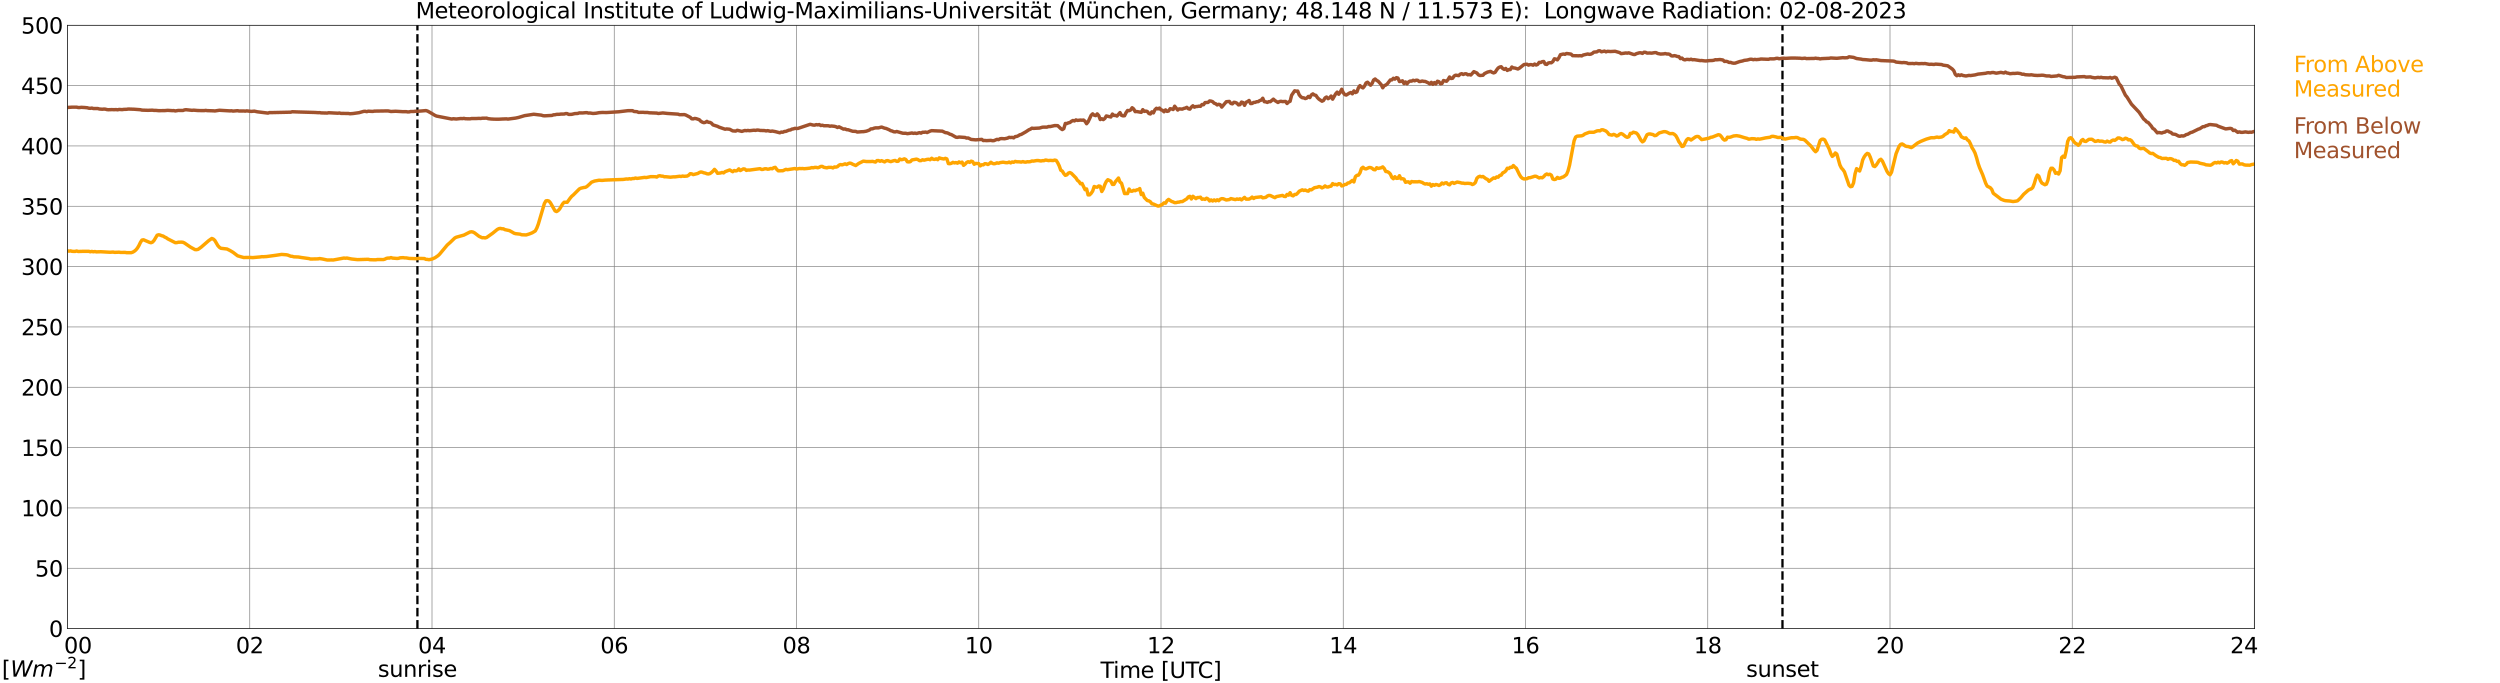 <?xml version="1.0" encoding="utf-8" standalone="no"?>
<!DOCTYPE svg PUBLIC "-//W3C//DTD SVG 1.1//EN"
  "http://www.w3.org/Graphics/SVG/1.1/DTD/svg11.dtd">
<svg xmlns:xlink="http://www.w3.org/1999/xlink" width="1085.4pt" height="296.64pt" viewBox="0 0 1085.4 296.64" xmlns="http://www.w3.org/2000/svg" version="1.1">
 <defs>
  <style type="text/css">*{stroke-linejoin: round; stroke-linecap: butt}</style>
 </defs>
 <g id="figure_1">
  <g id="patch_1">
   <path d="M 0 296.64 
L 1085.4 296.64 
L 1085.4 0 
L 0 0 
z
" style="fill: #ffffff"/>
  </g>
  <g id="axes_1">
   <g id="patch_2">
    <path d="M 29.306 272.909 
L 978.814 272.909 
L 978.814 10.976 
L 29.306 10.976 
z
" style="fill: #ffffff"/>
   </g>
   <g id="patch_3">
    <path d="M 978.814 272.909 
L 978.814 272.909 
L 978.814 10.976 
L 978.814 10.976 
z
" clip-path="url(#p60c42910ae)" style="fill: #d3d3d3; opacity: 0.25; stroke: #d3d3d3; stroke-linejoin: miter"/>
   </g>
   <g id="matplotlib.axis_1">
    <g id="xtick_1">
     <g id="line2d_1">
      <path d="M 29.306 272.909 
L 29.306 10.976 
" clip-path="url(#p60c42910ae)" style="fill: none; stroke: #808080; stroke-width: 0.3; stroke-linecap: square"/>
     </g>
     <g id="line2d_2"/>
     <g id="text_1">
      <!--    00 -->
      <g transform="translate(18.733 283.627) scale(0.095 -0.095)">
       <defs>
        <path id="DejaVuSans-20" transform="scale(0.016)"/>
        <path id="DejaVuSans-30" d="M 2034 4250 
Q 1547 4250 1301 3770 
Q 1056 3291 1056 2328 
Q 1056 1369 1301 889 
Q 1547 409 2034 409 
Q 2525 409 2770 889 
Q 3016 1369 3016 2328 
Q 3016 3291 2770 3770 
Q 2525 4250 2034 4250 
z
M 2034 4750 
Q 2819 4750 3233 4129 
Q 3647 3509 3647 2328 
Q 3647 1150 3233 529 
Q 2819 -91 2034 -91 
Q 1250 -91 836 529 
Q 422 1150 422 2328 
Q 422 3509 836 4129 
Q 1250 4750 2034 4750 
z
" transform="scale(0.016)"/>
       </defs>
       <use xlink:href="#DejaVuSans-20"/>
       <use xlink:href="#DejaVuSans-20" transform="translate(31.787 0)"/>
       <use xlink:href="#DejaVuSans-20" transform="translate(63.574 0)"/>
       <use xlink:href="#DejaVuSans-30" transform="translate(95.361 0)"/>
       <use xlink:href="#DejaVuSans-30" transform="translate(158.984 0)"/>
      </g>
     </g>
    </g>
    <g id="xtick_2">
     <g id="line2d_3">
      <path d="M 108.431 272.909 
L 108.431 10.976 
" clip-path="url(#p60c42910ae)" style="fill: none; stroke: #808080; stroke-width: 0.3; stroke-linecap: square"/>
     </g>
     <g id="line2d_4"/>
     <g id="text_2">
      <!-- 02 -->
      <g transform="translate(102.387 283.627) scale(0.095 -0.095)">
       <defs>
        <path id="DejaVuSans-32" d="M 1228 531 
L 3431 531 
L 3431 0 
L 469 0 
L 469 531 
Q 828 903 1448 1529 
Q 2069 2156 2228 2338 
Q 2531 2678 2651 2914 
Q 2772 3150 2772 3378 
Q 2772 3750 2511 3984 
Q 2250 4219 1831 4219 
Q 1534 4219 1204 4116 
Q 875 4013 500 3803 
L 500 4441 
Q 881 4594 1212 4672 
Q 1544 4750 1819 4750 
Q 2544 4750 2975 4387 
Q 3406 4025 3406 3419 
Q 3406 3131 3298 2873 
Q 3191 2616 2906 2266 
Q 2828 2175 2409 1742 
Q 1991 1309 1228 531 
z
" transform="scale(0.016)"/>
       </defs>
       <use xlink:href="#DejaVuSans-30"/>
       <use xlink:href="#DejaVuSans-32" transform="translate(63.623 0)"/>
      </g>
     </g>
    </g>
    <g id="xtick_3">
     <g id="line2d_5">
      <path d="M 187.557 272.909 
L 187.557 10.976 
" clip-path="url(#p60c42910ae)" style="fill: none; stroke: #808080; stroke-width: 0.3; stroke-linecap: square"/>
     </g>
     <g id="line2d_6"/>
     <g id="text_3">
      <!-- 04 -->
      <g transform="translate(181.513 283.627) scale(0.095 -0.095)">
       <defs>
        <path id="DejaVuSans-34" d="M 2419 4116 
L 825 1625 
L 2419 1625 
L 2419 4116 
z
M 2253 4666 
L 3047 4666 
L 3047 1625 
L 3713 1625 
L 3713 1100 
L 3047 1100 
L 3047 0 
L 2419 0 
L 2419 1100 
L 313 1100 
L 313 1709 
L 2253 4666 
z
" transform="scale(0.016)"/>
       </defs>
       <use xlink:href="#DejaVuSans-30"/>
       <use xlink:href="#DejaVuSans-34" transform="translate(63.623 0)"/>
      </g>
     </g>
    </g>
    <g id="xtick_4">
     <g id="line2d_7">
      <path d="M 266.683 272.909 
L 266.683 10.976 
" clip-path="url(#p60c42910ae)" style="fill: none; stroke: #808080; stroke-width: 0.3; stroke-linecap: square"/>
     </g>
     <g id="line2d_8"/>
     <g id="text_4">
      <!-- 06 -->
      <g transform="translate(260.638 283.627) scale(0.095 -0.095)">
       <defs>
        <path id="DejaVuSans-36" d="M 2113 2584 
Q 1688 2584 1439 2293 
Q 1191 2003 1191 1497 
Q 1191 994 1439 701 
Q 1688 409 2113 409 
Q 2538 409 2786 701 
Q 3034 994 3034 1497 
Q 3034 2003 2786 2293 
Q 2538 2584 2113 2584 
z
M 3366 4563 
L 3366 3988 
Q 3128 4100 2886 4159 
Q 2644 4219 2406 4219 
Q 1781 4219 1451 3797 
Q 1122 3375 1075 2522 
Q 1259 2794 1537 2939 
Q 1816 3084 2150 3084 
Q 2853 3084 3261 2657 
Q 3669 2231 3669 1497 
Q 3669 778 3244 343 
Q 2819 -91 2113 -91 
Q 1303 -91 875 529 
Q 447 1150 447 2328 
Q 447 3434 972 4092 
Q 1497 4750 2381 4750 
Q 2619 4750 2861 4703 
Q 3103 4656 3366 4563 
z
" transform="scale(0.016)"/>
       </defs>
       <use xlink:href="#DejaVuSans-30"/>
       <use xlink:href="#DejaVuSans-36" transform="translate(63.623 0)"/>
      </g>
     </g>
    </g>
    <g id="xtick_5">
     <g id="line2d_9">
      <path d="M 345.808 272.909 
L 345.808 10.976 
" clip-path="url(#p60c42910ae)" style="fill: none; stroke: #808080; stroke-width: 0.3; stroke-linecap: square"/>
     </g>
     <g id="line2d_10"/>
     <g id="text_5">
      <!-- 08 -->
      <g transform="translate(339.764 283.627) scale(0.095 -0.095)">
       <defs>
        <path id="DejaVuSans-38" d="M 2034 2216 
Q 1584 2216 1326 1975 
Q 1069 1734 1069 1313 
Q 1069 891 1326 650 
Q 1584 409 2034 409 
Q 2484 409 2743 651 
Q 3003 894 3003 1313 
Q 3003 1734 2745 1975 
Q 2488 2216 2034 2216 
z
M 1403 2484 
Q 997 2584 770 2862 
Q 544 3141 544 3541 
Q 544 4100 942 4425 
Q 1341 4750 2034 4750 
Q 2731 4750 3128 4425 
Q 3525 4100 3525 3541 
Q 3525 3141 3298 2862 
Q 3072 2584 2669 2484 
Q 3125 2378 3379 2068 
Q 3634 1759 3634 1313 
Q 3634 634 3220 271 
Q 2806 -91 2034 -91 
Q 1263 -91 848 271 
Q 434 634 434 1313 
Q 434 1759 690 2068 
Q 947 2378 1403 2484 
z
M 1172 3481 
Q 1172 3119 1398 2916 
Q 1625 2713 2034 2713 
Q 2441 2713 2670 2916 
Q 2900 3119 2900 3481 
Q 2900 3844 2670 4047 
Q 2441 4250 2034 4250 
Q 1625 4250 1398 4047 
Q 1172 3844 1172 3481 
z
" transform="scale(0.016)"/>
       </defs>
       <use xlink:href="#DejaVuSans-30"/>
       <use xlink:href="#DejaVuSans-38" transform="translate(63.623 0)"/>
      </g>
     </g>
    </g>
    <g id="xtick_6">
     <g id="line2d_11">
      <path d="M 424.934 272.909 
L 424.934 10.976 
" clip-path="url(#p60c42910ae)" style="fill: none; stroke: #808080; stroke-width: 0.3; stroke-linecap: square"/>
     </g>
     <g id="line2d_12"/>
     <g id="text_6">
      <!-- 10 -->
      <g transform="translate(418.89 283.627) scale(0.095 -0.095)">
       <defs>
        <path id="DejaVuSans-31" d="M 794 531 
L 1825 531 
L 1825 4091 
L 703 3866 
L 703 4441 
L 1819 4666 
L 2450 4666 
L 2450 531 
L 3481 531 
L 3481 0 
L 794 0 
L 794 531 
z
" transform="scale(0.016)"/>
       </defs>
       <use xlink:href="#DejaVuSans-31"/>
       <use xlink:href="#DejaVuSans-30" transform="translate(63.623 0)"/>
      </g>
     </g>
    </g>
    <g id="xtick_7">
     <g id="line2d_13">
      <path d="M 504.06 272.909 
L 504.06 10.976 
" clip-path="url(#p60c42910ae)" style="fill: none; stroke: #808080; stroke-width: 0.3; stroke-linecap: square"/>
     </g>
     <g id="line2d_14"/>
     <g id="text_7">
      <!-- 12 -->
      <g transform="translate(498.015 283.627) scale(0.095 -0.095)">
       <use xlink:href="#DejaVuSans-31"/>
       <use xlink:href="#DejaVuSans-32" transform="translate(63.623 0)"/>
      </g>
     </g>
    </g>
    <g id="xtick_8">
     <g id="line2d_15">
      <path d="M 583.185 272.909 
L 583.185 10.976 
" clip-path="url(#p60c42910ae)" style="fill: none; stroke: #808080; stroke-width: 0.3; stroke-linecap: square"/>
     </g>
     <g id="line2d_16"/>
     <g id="text_8">
      <!-- 14 -->
      <g transform="translate(577.141 283.627) scale(0.095 -0.095)">
       <use xlink:href="#DejaVuSans-31"/>
       <use xlink:href="#DejaVuSans-34" transform="translate(63.623 0)"/>
      </g>
     </g>
    </g>
    <g id="xtick_9">
     <g id="line2d_17">
      <path d="M 662.311 272.909 
L 662.311 10.976 
" clip-path="url(#p60c42910ae)" style="fill: none; stroke: #808080; stroke-width: 0.3; stroke-linecap: square"/>
     </g>
     <g id="line2d_18"/>
     <g id="text_9">
      <!-- 16 -->
      <g transform="translate(656.267 283.627) scale(0.095 -0.095)">
       <use xlink:href="#DejaVuSans-31"/>
       <use xlink:href="#DejaVuSans-36" transform="translate(63.623 0)"/>
      </g>
     </g>
    </g>
    <g id="xtick_10">
     <g id="line2d_19">
      <path d="M 741.437 272.909 
L 741.437 10.976 
" clip-path="url(#p60c42910ae)" style="fill: none; stroke: #808080; stroke-width: 0.3; stroke-linecap: square"/>
     </g>
     <g id="line2d_20"/>
     <g id="text_10">
      <!-- 18 -->
      <g transform="translate(735.392 283.627) scale(0.095 -0.095)">
       <use xlink:href="#DejaVuSans-31"/>
       <use xlink:href="#DejaVuSans-38" transform="translate(63.623 0)"/>
      </g>
     </g>
    </g>
    <g id="xtick_11">
     <g id="line2d_21">
      <path d="M 820.562 272.909 
L 820.562 10.976 
" clip-path="url(#p60c42910ae)" style="fill: none; stroke: #808080; stroke-width: 0.3; stroke-linecap: square"/>
     </g>
     <g id="line2d_22"/>
     <g id="text_11">
      <!-- 20 -->
      <g transform="translate(814.518 283.627) scale(0.095 -0.095)">
       <use xlink:href="#DejaVuSans-32"/>
       <use xlink:href="#DejaVuSans-30" transform="translate(63.623 0)"/>
      </g>
     </g>
    </g>
    <g id="xtick_12">
     <g id="line2d_23">
      <path d="M 899.688 272.909 
L 899.688 10.976 
" clip-path="url(#p60c42910ae)" style="fill: none; stroke: #808080; stroke-width: 0.3; stroke-linecap: square"/>
     </g>
     <g id="line2d_24"/>
     <g id="text_12">
      <!-- 22 -->
      <g transform="translate(893.644 283.627) scale(0.095 -0.095)">
       <use xlink:href="#DejaVuSans-32"/>
       <use xlink:href="#DejaVuSans-32" transform="translate(63.623 0)"/>
      </g>
     </g>
    </g>
    <g id="xtick_13">
     <g id="line2d_25">
      <path d="M 978.814 272.909 
L 978.814 10.976 
" clip-path="url(#p60c42910ae)" style="fill: none; stroke: #808080; stroke-width: 0.3; stroke-linecap: square"/>
     </g>
     <g id="line2d_26"/>
     <g id="text_13">
      <!-- 24    -->
      <g transform="translate(968.241 283.627) scale(0.095 -0.095)">
       <use xlink:href="#DejaVuSans-32"/>
       <use xlink:href="#DejaVuSans-34" transform="translate(63.623 0)"/>
       <use xlink:href="#DejaVuSans-20" transform="translate(127.246 0)"/>
       <use xlink:href="#DejaVuSans-20" transform="translate(159.033 0)"/>
       <use xlink:href="#DejaVuSans-20" transform="translate(190.82 0)"/>
      </g>
     </g>
    </g>
    <g id="text_14">
     <!-- Time [UTC] -->
     <g transform="translate(477.806 294.322) scale(0.095 -0.095)">
      <defs>
       <path id="DejaVuSans-54" d="M -19 4666 
L 3928 4666 
L 3928 4134 
L 2272 4134 
L 2272 0 
L 1638 0 
L 1638 4134 
L -19 4134 
L -19 4666 
z
" transform="scale(0.016)"/>
       <path id="DejaVuSans-69" d="M 603 3500 
L 1178 3500 
L 1178 0 
L 603 0 
L 603 3500 
z
M 603 4863 
L 1178 4863 
L 1178 4134 
L 603 4134 
L 603 4863 
z
" transform="scale(0.016)"/>
       <path id="DejaVuSans-6d" d="M 3328 2828 
Q 3544 3216 3844 3400 
Q 4144 3584 4550 3584 
Q 5097 3584 5394 3201 
Q 5691 2819 5691 2113 
L 5691 0 
L 5113 0 
L 5113 2094 
Q 5113 2597 4934 2840 
Q 4756 3084 4391 3084 
Q 3944 3084 3684 2787 
Q 3425 2491 3425 1978 
L 3425 0 
L 2847 0 
L 2847 2094 
Q 2847 2600 2669 2842 
Q 2491 3084 2119 3084 
Q 1678 3084 1418 2786 
Q 1159 2488 1159 1978 
L 1159 0 
L 581 0 
L 581 3500 
L 1159 3500 
L 1159 2956 
Q 1356 3278 1631 3431 
Q 1906 3584 2284 3584 
Q 2666 3584 2933 3390 
Q 3200 3197 3328 2828 
z
" transform="scale(0.016)"/>
       <path id="DejaVuSans-65" d="M 3597 1894 
L 3597 1613 
L 953 1613 
Q 991 1019 1311 708 
Q 1631 397 2203 397 
Q 2534 397 2845 478 
Q 3156 559 3463 722 
L 3463 178 
Q 3153 47 2828 -22 
Q 2503 -91 2169 -91 
Q 1331 -91 842 396 
Q 353 884 353 1716 
Q 353 2575 817 3079 
Q 1281 3584 2069 3584 
Q 2775 3584 3186 3129 
Q 3597 2675 3597 1894 
z
M 3022 2063 
Q 3016 2534 2758 2815 
Q 2500 3097 2075 3097 
Q 1594 3097 1305 2825 
Q 1016 2553 972 2059 
L 3022 2063 
z
" transform="scale(0.016)"/>
       <path id="DejaVuSans-5b" d="M 550 4863 
L 1875 4863 
L 1875 4416 
L 1125 4416 
L 1125 -397 
L 1875 -397 
L 1875 -844 
L 550 -844 
L 550 4863 
z
" transform="scale(0.016)"/>
       <path id="DejaVuSans-55" d="M 556 4666 
L 1191 4666 
L 1191 1831 
Q 1191 1081 1462 751 
Q 1734 422 2344 422 
Q 2950 422 3222 751 
Q 3494 1081 3494 1831 
L 3494 4666 
L 4128 4666 
L 4128 1753 
Q 4128 841 3676 375 
Q 3225 -91 2344 -91 
Q 1459 -91 1007 375 
Q 556 841 556 1753 
L 556 4666 
z
" transform="scale(0.016)"/>
       <path id="DejaVuSans-43" d="M 4122 4306 
L 4122 3641 
Q 3803 3938 3442 4084 
Q 3081 4231 2675 4231 
Q 1875 4231 1450 3742 
Q 1025 3253 1025 2328 
Q 1025 1406 1450 917 
Q 1875 428 2675 428 
Q 3081 428 3442 575 
Q 3803 722 4122 1019 
L 4122 359 
Q 3791 134 3420 21 
Q 3050 -91 2638 -91 
Q 1578 -91 968 557 
Q 359 1206 359 2328 
Q 359 3453 968 4101 
Q 1578 4750 2638 4750 
Q 3056 4750 3426 4639 
Q 3797 4528 4122 4306 
z
" transform="scale(0.016)"/>
       <path id="DejaVuSans-5d" d="M 1947 4863 
L 1947 -844 
L 622 -844 
L 622 -397 
L 1369 -397 
L 1369 4416 
L 622 4416 
L 622 4863 
L 1947 4863 
z
" transform="scale(0.016)"/>
      </defs>
      <use xlink:href="#DejaVuSans-54"/>
      <use xlink:href="#DejaVuSans-69" transform="translate(57.959 0)"/>
      <use xlink:href="#DejaVuSans-6d" transform="translate(85.742 0)"/>
      <use xlink:href="#DejaVuSans-65" transform="translate(183.154 0)"/>
      <use xlink:href="#DejaVuSans-20" transform="translate(244.678 0)"/>
      <use xlink:href="#DejaVuSans-5b" transform="translate(276.465 0)"/>
      <use xlink:href="#DejaVuSans-55" transform="translate(315.479 0)"/>
      <use xlink:href="#DejaVuSans-54" transform="translate(388.672 0)"/>
      <use xlink:href="#DejaVuSans-43" transform="translate(443.881 0)"/>
      <use xlink:href="#DejaVuSans-5d" transform="translate(513.705 0)"/>
     </g>
    </g>
   </g>
   <g id="matplotlib.axis_2">
    <g id="ytick_1">
     <g id="line2d_27">
      <path d="M 29.306 272.909 
L 978.814 272.909 
" clip-path="url(#p60c42910ae)" style="fill: none; stroke: #808080; stroke-width: 0.3; stroke-linecap: square"/>
     </g>
     <g id="line2d_28"/>
     <g id="text_15">
      <!-- 0 -->
      <g transform="translate(21.261 276.518) scale(0.095 -0.095)">
       <use xlink:href="#DejaVuSans-30"/>
      </g>
     </g>
    </g>
    <g id="ytick_2">
     <g id="line2d_29">
      <path d="M 29.306 246.715 
L 978.814 246.715 
" clip-path="url(#p60c42910ae)" style="fill: none; stroke: #808080; stroke-width: 0.3; stroke-linecap: square"/>
     </g>
     <g id="line2d_30"/>
     <g id="text_16">
      <!-- 50 -->
      <g transform="translate(15.217 250.325) scale(0.095 -0.095)">
       <defs>
        <path id="DejaVuSans-35" d="M 691 4666 
L 3169 4666 
L 3169 4134 
L 1269 4134 
L 1269 2991 
Q 1406 3038 1543 3061 
Q 1681 3084 1819 3084 
Q 2600 3084 3056 2656 
Q 3513 2228 3513 1497 
Q 3513 744 3044 326 
Q 2575 -91 1722 -91 
Q 1428 -91 1123 -41 
Q 819 9 494 109 
L 494 744 
Q 775 591 1075 516 
Q 1375 441 1709 441 
Q 2250 441 2565 725 
Q 2881 1009 2881 1497 
Q 2881 1984 2565 2268 
Q 2250 2553 1709 2553 
Q 1456 2553 1204 2497 
Q 953 2441 691 2322 
L 691 4666 
z
" transform="scale(0.016)"/>
       </defs>
       <use xlink:href="#DejaVuSans-35"/>
       <use xlink:href="#DejaVuSans-30" transform="translate(63.623 0)"/>
      </g>
     </g>
    </g>
    <g id="ytick_3">
     <g id="line2d_31">
      <path d="M 29.306 220.522 
L 978.814 220.522 
" clip-path="url(#p60c42910ae)" style="fill: none; stroke: #808080; stroke-width: 0.3; stroke-linecap: square"/>
     </g>
     <g id="line2d_32"/>
     <g id="text_17">
      <!-- 100 -->
      <g transform="translate(9.173 224.131) scale(0.095 -0.095)">
       <use xlink:href="#DejaVuSans-31"/>
       <use xlink:href="#DejaVuSans-30" transform="translate(63.623 0)"/>
       <use xlink:href="#DejaVuSans-30" transform="translate(127.246 0)"/>
      </g>
     </g>
    </g>
    <g id="ytick_4">
     <g id="line2d_33">
      <path d="M 29.306 194.329 
L 978.814 194.329 
" clip-path="url(#p60c42910ae)" style="fill: none; stroke: #808080; stroke-width: 0.3; stroke-linecap: square"/>
     </g>
     <g id="line2d_34"/>
     <g id="text_18">
      <!-- 150 -->
      <g transform="translate(9.173 197.938) scale(0.095 -0.095)">
       <use xlink:href="#DejaVuSans-31"/>
       <use xlink:href="#DejaVuSans-35" transform="translate(63.623 0)"/>
       <use xlink:href="#DejaVuSans-30" transform="translate(127.246 0)"/>
      </g>
     </g>
    </g>
    <g id="ytick_5">
     <g id="line2d_35">
      <path d="M 29.306 168.136 
L 978.814 168.136 
" clip-path="url(#p60c42910ae)" style="fill: none; stroke: #808080; stroke-width: 0.3; stroke-linecap: square"/>
     </g>
     <g id="line2d_36"/>
     <g id="text_19">
      <!-- 200 -->
      <g transform="translate(9.173 171.745) scale(0.095 -0.095)">
       <use xlink:href="#DejaVuSans-32"/>
       <use xlink:href="#DejaVuSans-30" transform="translate(63.623 0)"/>
       <use xlink:href="#DejaVuSans-30" transform="translate(127.246 0)"/>
      </g>
     </g>
    </g>
    <g id="ytick_6">
     <g id="line2d_37">
      <path d="M 29.306 141.942 
L 978.814 141.942 
" clip-path="url(#p60c42910ae)" style="fill: none; stroke: #808080; stroke-width: 0.3; stroke-linecap: square"/>
     </g>
     <g id="line2d_38"/>
     <g id="text_20">
      <!-- 250 -->
      <g transform="translate(9.173 145.551) scale(0.095 -0.095)">
       <use xlink:href="#DejaVuSans-32"/>
       <use xlink:href="#DejaVuSans-35" transform="translate(63.623 0)"/>
       <use xlink:href="#DejaVuSans-30" transform="translate(127.246 0)"/>
      </g>
     </g>
    </g>
    <g id="ytick_7">
     <g id="line2d_39">
      <path d="M 29.306 115.749 
L 978.814 115.749 
" clip-path="url(#p60c42910ae)" style="fill: none; stroke: #808080; stroke-width: 0.3; stroke-linecap: square"/>
     </g>
     <g id="line2d_40"/>
     <g id="text_21">
      <!-- 300 -->
      <g transform="translate(9.173 119.358) scale(0.095 -0.095)">
       <defs>
        <path id="DejaVuSans-33" d="M 2597 2516 
Q 3050 2419 3304 2112 
Q 3559 1806 3559 1356 
Q 3559 666 3084 287 
Q 2609 -91 1734 -91 
Q 1441 -91 1130 -33 
Q 819 25 488 141 
L 488 750 
Q 750 597 1062 519 
Q 1375 441 1716 441 
Q 2309 441 2620 675 
Q 2931 909 2931 1356 
Q 2931 1769 2642 2001 
Q 2353 2234 1838 2234 
L 1294 2234 
L 1294 2753 
L 1863 2753 
Q 2328 2753 2575 2939 
Q 2822 3125 2822 3475 
Q 2822 3834 2567 4026 
Q 2313 4219 1838 4219 
Q 1578 4219 1281 4162 
Q 984 4106 628 3988 
L 628 4550 
Q 988 4650 1302 4700 
Q 1616 4750 1894 4750 
Q 2613 4750 3031 4423 
Q 3450 4097 3450 3541 
Q 3450 3153 3228 2886 
Q 3006 2619 2597 2516 
z
" transform="scale(0.016)"/>
       </defs>
       <use xlink:href="#DejaVuSans-33"/>
       <use xlink:href="#DejaVuSans-30" transform="translate(63.623 0)"/>
       <use xlink:href="#DejaVuSans-30" transform="translate(127.246 0)"/>
      </g>
     </g>
    </g>
    <g id="ytick_8">
     <g id="line2d_41">
      <path d="M 29.306 89.556 
L 978.814 89.556 
" clip-path="url(#p60c42910ae)" style="fill: none; stroke: #808080; stroke-width: 0.3; stroke-linecap: square"/>
     </g>
     <g id="line2d_42"/>
     <g id="text_22">
      <!-- 350 -->
      <g transform="translate(9.173 93.165) scale(0.095 -0.095)">
       <use xlink:href="#DejaVuSans-33"/>
       <use xlink:href="#DejaVuSans-35" transform="translate(63.623 0)"/>
       <use xlink:href="#DejaVuSans-30" transform="translate(127.246 0)"/>
      </g>
     </g>
    </g>
    <g id="ytick_9">
     <g id="line2d_43">
      <path d="M 29.306 63.362 
L 978.814 63.362 
" clip-path="url(#p60c42910ae)" style="fill: none; stroke: #808080; stroke-width: 0.3; stroke-linecap: square"/>
     </g>
     <g id="line2d_44"/>
     <g id="text_23">
      <!-- 400 -->
      <g transform="translate(9.173 66.972) scale(0.095 -0.095)">
       <use xlink:href="#DejaVuSans-34"/>
       <use xlink:href="#DejaVuSans-30" transform="translate(63.623 0)"/>
       <use xlink:href="#DejaVuSans-30" transform="translate(127.246 0)"/>
      </g>
     </g>
    </g>
    <g id="ytick_10">
     <g id="line2d_45">
      <path d="M 29.306 37.169 
L 978.814 37.169 
" clip-path="url(#p60c42910ae)" style="fill: none; stroke: #808080; stroke-width: 0.3; stroke-linecap: square"/>
     </g>
     <g id="line2d_46"/>
     <g id="text_24">
      <!-- 450 -->
      <g transform="translate(9.173 40.778) scale(0.095 -0.095)">
       <use xlink:href="#DejaVuSans-34"/>
       <use xlink:href="#DejaVuSans-35" transform="translate(63.623 0)"/>
       <use xlink:href="#DejaVuSans-30" transform="translate(127.246 0)"/>
      </g>
     </g>
    </g>
    <g id="ytick_11">
     <g id="line2d_47">
      <path d="M 29.306 10.976 
L 978.814 10.976 
" clip-path="url(#p60c42910ae)" style="fill: none; stroke: #808080; stroke-width: 0.3; stroke-linecap: square"/>
     </g>
     <g id="line2d_48"/>
     <g id="text_25">
      <!-- 500 -->
      <g transform="translate(9.173 14.585) scale(0.095 -0.095)">
       <use xlink:href="#DejaVuSans-35"/>
       <use xlink:href="#DejaVuSans-30" transform="translate(63.623 0)"/>
       <use xlink:href="#DejaVuSans-30" transform="translate(127.246 0)"/>
      </g>
     </g>
    </g>
   </g>
   <g id="line2d_49">
    <path d="M 181.227 272.909 
L 181.227 10.976 
" clip-path="url(#p60c42910ae)" style="fill: none; stroke-dasharray: 3.7,1.6; stroke-dashoffset: 0; stroke: #000000"/>
   </g>
   <g id="line2d_50">
    <path d="M 773.878 272.909 
L 773.878 10.976 
" clip-path="url(#p60c42910ae)" style="fill: none; stroke-dasharray: 3.7,1.6; stroke-dashoffset: 0; stroke: #000000"/>
   </g>
   <g id="line2d_51">
    <path d="M 29.306 108.902 
L 29.965 109.043 
L 30.625 108.923 
L 31.284 109.117 
L 32.603 109.164 
L 33.262 108.97 
L 33.921 109.185 
L 35.9 109.122 
L 38.537 109.106 
L 39.197 109.316 
L 39.856 109.159 
L 40.515 109.321 
L 41.175 109.206 
L 41.834 109.353 
L 43.812 109.295 
L 47.768 109.52 
L 49.087 109.436 
L 49.747 109.567 
L 51.725 109.489 
L 52.384 109.599 
L 54.362 109.588 
L 55.022 109.709 
L 57 109.693 
L 57.659 109.473 
L 58.319 109.075 
L 58.978 108.525 
L 59.637 107.734 
L 60.297 106.644 
L 60.956 105.272 
L 61.615 104.25 
L 62.275 104.093 
L 64.912 105.214 
L 65.572 105.392 
L 66.231 105.104 
L 66.89 104.371 
L 68.209 102.144 
L 68.869 101.924 
L 69.528 102.055 
L 70.187 102.338 
L 70.847 102.495 
L 71.506 102.925 
L 72.166 103.218 
L 72.825 103.7 
L 76.122 105.376 
L 76.781 105.329 
L 77.441 105.162 
L 78.759 105.125 
L 79.419 105.188 
L 80.078 105.492 
L 82.716 107.299 
L 84.694 108.378 
L 85.353 108.389 
L 86.013 108.252 
L 87.331 107.315 
L 90.628 104.46 
L 91.947 103.538 
L 92.606 103.794 
L 93.266 104.392 
L 94.584 106.639 
L 95.244 107.367 
L 95.903 107.797 
L 98.541 108.1 
L 99.86 108.761 
L 101.178 109.546 
L 103.156 111.06 
L 104.475 111.448 
L 105.794 111.804 
L 108.431 111.762 
L 109.75 111.841 
L 113.047 111.548 
L 113.707 111.438 
L 114.366 111.464 
L 115.685 111.39 
L 119.641 110.856 
L 122.278 110.458 
L 124.257 110.605 
L 124.916 110.73 
L 126.235 111.249 
L 126.894 111.291 
L 127.553 111.5 
L 129.532 111.579 
L 130.85 111.804 
L 134.147 112.265 
L 134.807 112.459 
L 138.104 112.391 
L 138.763 112.255 
L 140.082 112.464 
L 142.06 112.883 
L 144.038 112.862 
L 144.697 112.878 
L 149.313 112.035 
L 149.972 112.108 
L 150.632 112.035 
L 152.61 112.443 
L 155.247 112.726 
L 159.863 112.574 
L 160.523 112.742 
L 162.501 112.805 
L 163.16 112.8 
L 163.819 112.679 
L 166.457 112.695 
L 167.116 112.501 
L 167.776 112.166 
L 168.435 112.04 
L 169.094 112.056 
L 169.754 111.825 
L 170.413 112.061 
L 172.391 112.208 
L 173.051 112.15 
L 173.71 111.935 
L 175.029 111.862 
L 175.688 111.972 
L 176.348 111.967 
L 177.666 112.197 
L 180.963 112.312 
L 181.623 112.181 
L 184.26 112.25 
L 184.92 112.6 
L 185.579 112.621 
L 186.238 112.758 
L 187.557 112.475 
L 188.876 111.893 
L 190.195 110.987 
L 190.854 110.358 
L 194.151 106.403 
L 195.47 105.235 
L 197.448 103.328 
L 198.107 102.988 
L 201.404 102.066 
L 204.042 100.73 
L 204.701 100.625 
L 205.36 100.751 
L 206.02 101.096 
L 207.998 102.61 
L 209.317 103.218 
L 209.976 103.192 
L 210.635 103.297 
L 211.295 103.098 
L 213.932 101.227 
L 215.91 99.614 
L 216.57 99.279 
L 217.229 99.158 
L 217.889 99.326 
L 218.548 99.341 
L 219.207 99.698 
L 221.186 100.122 
L 222.504 100.845 
L 223.164 101.248 
L 223.823 101.447 
L 225.801 101.662 
L 226.461 101.924 
L 228.439 101.997 
L 229.757 101.594 
L 231.076 101.065 
L 232.395 100.269 
L 233.054 99.038 
L 233.714 97.298 
L 236.351 88.351 
L 237.011 87.214 
L 237.67 87.114 
L 238.329 87.303 
L 238.989 88.063 
L 240.967 91.557 
L 241.626 91.84 
L 242.286 91.442 
L 242.945 90.761 
L 244.264 88.529 
L 244.923 87.811 
L 246.242 87.832 
L 247.561 86.004 
L 248.22 85.218 
L 248.88 84.673 
L 251.517 82.043 
L 252.176 81.708 
L 253.495 81.404 
L 254.155 81.336 
L 254.814 80.969 
L 256.133 79.78 
L 256.792 79.115 
L 258.111 78.607 
L 260.089 78.245 
L 261.408 78.329 
L 262.726 78.198 
L 264.045 78.135 
L 270.639 77.9 
L 271.958 77.695 
L 272.617 77.748 
L 273.277 77.591 
L 273.936 77.721 
L 274.595 77.512 
L 275.255 77.522 
L 275.914 77.281 
L 276.573 77.465 
L 279.87 77.009 
L 280.53 77.103 
L 282.508 76.695 
L 284.486 76.721 
L 285.145 76.878 
L 285.805 76.417 
L 286.464 76.291 
L 287.124 76.464 
L 287.783 76.49 
L 288.442 76.752 
L 289.102 76.731 
L 291.08 76.93 
L 292.399 76.773 
L 293.058 76.794 
L 295.036 76.527 
L 295.696 76.621 
L 296.355 76.428 
L 297.014 76.543 
L 298.333 76.448 
L 298.992 76.066 
L 299.652 75.411 
L 300.311 75.479 
L 300.971 75.804 
L 302.949 75.312 
L 303.608 74.908 
L 304.267 74.652 
L 304.927 74.783 
L 305.586 75.034 
L 306.246 75.165 
L 306.905 75.443 
L 307.564 75.532 
L 308.224 75.348 
L 308.883 74.898 
L 309.543 74.311 
L 310.202 73.531 
L 310.861 74.227 
L 311.521 75.244 
L 312.839 75.097 
L 313.499 74.861 
L 314.158 75.065 
L 314.818 74.526 
L 316.796 73.787 
L 318.114 74.547 
L 318.774 74.028 
L 319.433 74.212 
L 320.093 74.039 
L 320.752 73.316 
L 321.411 74.049 
L 322.73 73.311 
L 323.39 73.405 
L 324.049 73.981 
L 324.708 73.808 
L 325.368 73.85 
L 329.983 73.227 
L 330.643 73.578 
L 331.302 73.531 
L 331.961 73.295 
L 332.621 73.263 
L 333.28 73.468 
L 333.94 73.384 
L 334.599 73.143 
L 335.258 73.274 
L 335.918 72.813 
L 336.577 72.656 
L 337.236 73.546 
L 337.896 74.164 
L 339.874 74.123 
L 341.193 73.515 
L 341.852 73.677 
L 345.149 73.164 
L 345.808 73.405 
L 347.127 73.148 
L 347.787 73.216 
L 348.446 73.159 
L 349.105 73.258 
L 350.424 73.148 
L 351.743 72.991 
L 352.402 72.76 
L 353.062 72.86 
L 353.721 72.682 
L 354.38 72.677 
L 355.04 72.839 
L 355.699 72.619 
L 356.359 72.263 
L 357.018 72.237 
L 357.677 72.64 
L 358.996 72.876 
L 359.655 72.666 
L 360.974 72.666 
L 361.634 72.902 
L 362.293 72.478 
L 362.952 72.567 
L 363.612 72.336 
L 364.271 71.713 
L 364.93 71.425 
L 365.59 71.592 
L 366.909 71.136 
L 367.568 71.435 
L 368.227 71.047 
L 368.887 70.801 
L 369.546 70.943 
L 370.206 71.309 
L 371.524 71.87 
L 372.843 70.937 
L 374.821 69.958 
L 376.14 70.131 
L 378.118 70.125 
L 378.777 70.057 
L 380.096 70.361 
L 380.756 69.722 
L 381.415 69.701 
L 382.074 70.015 
L 382.734 69.753 
L 384.053 70.293 
L 384.712 69.832 
L 385.371 69.722 
L 386.69 70.188 
L 388.009 69.764 
L 388.668 69.67 
L 389.328 70.078 
L 389.987 69.994 
L 390.646 69.051 
L 391.306 69.35 
L 391.965 69.23 
L 392.624 68.962 
L 393.284 69.261 
L 393.943 70.235 
L 394.603 70.298 
L 395.262 70.178 
L 395.921 69.439 
L 397.24 69.214 
L 397.899 69.083 
L 398.559 69.308 
L 399.218 69.753 
L 399.878 69.738 
L 400.537 69.361 
L 401.196 69.554 
L 402.515 69.198 
L 403.175 69.135 
L 403.834 69.345 
L 404.493 68.711 
L 405.153 69.141 
L 405.812 69.214 
L 406.471 68.962 
L 407.131 69.329 
L 407.79 68.538 
L 408.45 68.779 
L 409.768 69.02 
L 410.428 68.742 
L 411.087 68.999 
L 411.746 71.021 
L 412.406 71.063 
L 413.065 70.89 
L 413.725 70.482 
L 414.384 70.744 
L 415.043 70.565 
L 415.703 70.848 
L 416.362 70.298 
L 417.022 70.675 
L 417.681 70.382 
L 418.34 71.781 
L 419 71.278 
L 419.659 70.545 
L 420.318 70.209 
L 420.978 70.497 
L 421.637 69.979 
L 422.297 70.183 
L 422.956 71.309 
L 423.615 70.948 
L 424.934 71.047 
L 425.593 72.022 
L 426.253 71.535 
L 426.912 71.571 
L 427.572 71.063 
L 428.231 71.121 
L 428.89 71.414 
L 429.55 71.042 
L 430.209 70.45 
L 430.869 70.932 
L 431.528 71.1 
L 432.187 70.995 
L 432.847 70.691 
L 433.506 70.88 
L 434.165 70.607 
L 435.484 70.414 
L 436.803 70.634 
L 437.462 70.634 
L 438.122 70.351 
L 438.781 70.728 
L 439.44 70.314 
L 440.1 70.466 
L 440.759 70.078 
L 441.419 70.235 
L 442.737 70.272 
L 443.397 70.387 
L 444.056 70.141 
L 444.716 70.356 
L 445.375 70.393 
L 446.034 70.214 
L 446.694 70.262 
L 447.353 70.173 
L 448.012 69.895 
L 448.672 69.953 
L 449.991 69.717 
L 450.65 69.685 
L 451.969 69.9 
L 452.628 69.743 
L 453.287 69.748 
L 453.947 69.465 
L 455.266 69.727 
L 455.925 69.633 
L 457.244 69.712 
L 457.903 69.492 
L 458.563 69.659 
L 459.222 70.675 
L 459.881 72.027 
L 460.541 73.892 
L 461.2 74.274 
L 461.859 75.348 
L 462.519 76.118 
L 463.178 75.919 
L 463.838 75.16 
L 464.497 74.914 
L 465.156 75.244 
L 467.134 77.266 
L 467.794 78.308 
L 468.453 78.811 
L 469.113 79.801 
L 469.772 79.639 
L 471.091 82.347 
L 471.75 82.033 
L 472.409 84.61 
L 473.069 84.595 
L 473.728 83.94 
L 474.388 82.955 
L 475.047 80.975 
L 475.706 81.2 
L 476.366 81.284 
L 477.025 80.749 
L 477.685 80.88 
L 478.344 83.143 
L 479.003 82.028 
L 479.663 80.142 
L 480.322 78.774 
L 480.981 78.02 
L 482.3 78.654 
L 482.96 80.063 
L 483.619 80.047 
L 484.278 78.879 
L 485.597 77.292 
L 486.256 79.042 
L 486.916 79.545 
L 488.235 84.018 
L 489.553 84.029 
L 490.213 82.075 
L 490.872 82.965 
L 491.532 83.039 
L 492.191 82.625 
L 492.85 82.803 
L 493.51 82.442 
L 494.169 82.358 
L 494.828 81.87 
L 495.488 84.469 
L 496.147 83.882 
L 496.807 85.731 
L 498.125 87.078 
L 498.785 87.198 
L 499.444 87.607 
L 500.103 88.461 
L 500.763 88.586 
L 502.741 89.477 
L 503.4 89.367 
L 504.719 88.686 
L 505.379 88.068 
L 506.038 88.209 
L 506.697 87.109 
L 507.357 86.585 
L 508.675 87.46 
L 509.335 87.67 
L 509.994 88.005 
L 510.654 87.963 
L 511.313 87.785 
L 511.972 87.738 
L 512.632 87.523 
L 513.291 87.539 
L 515.269 86.323 
L 515.929 85.496 
L 516.588 85.239 
L 517.247 86.391 
L 517.907 85.218 
L 519.226 86.234 
L 519.885 85.747 
L 520.544 85.763 
L 521.204 85.616 
L 521.863 86.512 
L 522.522 86.376 
L 523.182 86.57 
L 523.841 86.051 
L 524.501 86.391 
L 525.16 87.245 
L 525.819 86.805 
L 526.479 87.266 
L 527.138 86.8 
L 527.797 87.203 
L 528.457 86.748 
L 529.116 87.146 
L 529.776 86.496 
L 530.435 86.24 
L 531.094 86.292 
L 532.413 86.832 
L 533.732 86.632 
L 534.391 86.224 
L 535.71 86.522 
L 536.369 86.669 
L 537.029 86.376 
L 537.688 86.564 
L 538.348 86.323 
L 539.007 86.779 
L 540.326 85.705 
L 540.985 86.454 
L 542.304 86.444 
L 542.963 86.093 
L 543.623 85.569 
L 544.282 86.171 
L 544.941 85.742 
L 546.919 85.527 
L 547.579 85.433 
L 548.238 85.894 
L 549.557 85.684 
L 550.216 85.124 
L 550.876 84.851 
L 551.535 84.893 
L 552.854 85.538 
L 553.513 85.815 
L 554.173 85.349 
L 556.81 84.841 
L 557.47 85.26 
L 558.129 85.323 
L 558.788 84.411 
L 559.448 84.726 
L 560.107 83.657 
L 560.766 84.809 
L 561.426 85.035 
L 562.085 84.427 
L 562.745 84.422 
L 563.404 83.835 
L 564.063 83.033 
L 565.382 82.415 
L 566.042 82.698 
L 566.701 82.504 
L 567.36 82.84 
L 568.02 82.997 
L 568.679 82.316 
L 569.338 82.426 
L 570.657 81.509 
L 571.976 81.263 
L 572.635 80.99 
L 573.295 81.153 
L 573.954 81.577 
L 574.613 81.284 
L 575.273 80.728 
L 575.932 81.153 
L 576.592 81.2 
L 577.251 80.933 
L 577.91 80.807 
L 578.57 79.712 
L 579.229 80.126 
L 579.889 80.021 
L 580.548 80.288 
L 581.207 79.744 
L 581.867 79.838 
L 582.526 80.728 
L 583.185 80.519 
L 583.845 80.1 
L 584.504 80.063 
L 585.164 79.45 
L 585.823 79.372 
L 587.142 78.329 
L 587.801 78.994 
L 588.46 76.689 
L 589.12 76.134 
L 589.779 76.04 
L 590.439 75.05 
L 591.098 73.106 
L 591.757 72.624 
L 592.417 73.206 
L 593.076 73.347 
L 594.395 72.74 
L 595.054 72.75 
L 595.714 73.054 
L 596.373 73.625 
L 597.032 73.714 
L 597.692 72.813 
L 598.351 73.132 
L 599.67 72.844 
L 600.329 72.462 
L 600.989 73.18 
L 601.648 74.458 
L 602.307 74.526 
L 602.967 74.882 
L 603.626 75.553 
L 604.286 77.04 
L 604.945 77.596 
L 605.604 76.731 
L 606.264 77.428 
L 606.923 77.397 
L 607.582 76.286 
L 608.242 77.632 
L 608.901 77.575 
L 609.561 77.779 
L 610.22 79.146 
L 610.879 78.974 
L 611.539 78.958 
L 612.198 79.545 
L 612.858 78.811 
L 613.517 78.926 
L 615.495 78.947 
L 616.154 78.811 
L 617.473 79.209 
L 618.133 79.639 
L 618.792 79.911 
L 619.451 79.765 
L 620.111 80.021 
L 620.77 79.854 
L 621.429 80.823 
L 622.089 80.131 
L 622.748 80.456 
L 623.408 80.105 
L 624.067 80.247 
L 624.726 80.524 
L 625.386 80.205 
L 626.045 79.455 
L 626.705 79.854 
L 627.364 79.44 
L 628.023 79.34 
L 628.683 80 
L 629.342 80.241 
L 630.001 79.44 
L 630.661 79.22 
L 631.32 79.623 
L 632.639 79.036 
L 633.958 79.283 
L 634.617 79.503 
L 635.276 79.503 
L 635.936 79.66 
L 637.255 79.576 
L 638.573 79.712 
L 639.233 80.116 
L 639.892 79.854 
L 640.552 79.22 
L 641.211 77.391 
L 641.87 76.784 
L 642.53 76.527 
L 643.189 76.789 
L 643.848 76.621 
L 645.167 77.606 
L 645.827 77.889 
L 646.486 78.706 
L 648.464 77.24 
L 649.123 77.402 
L 649.783 76.815 
L 650.442 76.936 
L 651.102 76.166 
L 651.761 76.035 
L 652.42 75.045 
L 653.08 74.746 
L 653.739 74.201 
L 654.399 73.043 
L 655.058 73.164 
L 655.717 72.629 
L 656.377 72.666 
L 657.036 71.87 
L 657.695 72.556 
L 658.355 73.07 
L 659.674 75.799 
L 660.333 76.841 
L 660.992 77.433 
L 661.652 77.695 
L 662.97 77.575 
L 663.63 77.177 
L 664.289 77.156 
L 665.608 76.747 
L 666.267 76.517 
L 666.927 76.543 
L 668.246 77.266 
L 668.905 77.056 
L 669.564 77.192 
L 670.224 76.689 
L 670.883 75.919 
L 671.542 75.542 
L 672.202 75.841 
L 672.861 75.657 
L 673.521 76.04 
L 674.18 77.721 
L 674.839 77.962 
L 675.499 77.784 
L 676.158 77.025 
L 676.817 77.444 
L 677.477 77.313 
L 678.136 76.978 
L 678.796 76.789 
L 680.114 75.778 
L 680.774 74.191 
L 681.433 71.718 
L 683.411 61.136 
L 684.071 59.496 
L 684.73 59.119 
L 686.708 58.957 
L 687.368 58.689 
L 688.027 58.176 
L 690.005 57.422 
L 691.324 57.427 
L 691.983 57.416 
L 693.302 56.851 
L 693.961 56.741 
L 694.621 56.824 
L 695.28 56.363 
L 695.939 56.353 
L 697.258 56.893 
L 697.918 57.5 
L 698.577 58.396 
L 699.896 58.679 
L 700.555 58.344 
L 701.215 58.585 
L 701.874 59.051 
L 702.533 58.826 
L 703.193 58.244 
L 703.852 57.982 
L 704.511 58.276 
L 705.83 59.334 
L 706.49 59.617 
L 707.149 59.365 
L 707.808 57.919 
L 708.468 57.893 
L 709.127 57.395 
L 710.446 57.752 
L 711.105 58.443 
L 712.424 60.843 
L 713.083 61.581 
L 713.743 61.157 
L 715.062 58.501 
L 715.721 58.197 
L 716.38 58.145 
L 717.699 58.438 
L 718.358 58.883 
L 719.018 58.794 
L 720.337 57.726 
L 722.315 57.16 
L 722.974 57.165 
L 723.633 57.348 
L 724.952 58.035 
L 726.271 57.977 
L 726.93 58.328 
L 727.59 58.93 
L 728.249 60.099 
L 728.909 61.544 
L 729.568 62.419 
L 730.227 63.598 
L 730.887 63.425 
L 732.205 60.795 
L 732.865 60.193 
L 733.524 60.345 
L 734.184 60.795 
L 736.162 59.412 
L 736.821 59.234 
L 737.48 59.313 
L 738.799 60.617 
L 740.118 60.371 
L 742.096 59.957 
L 742.756 59.601 
L 743.415 59.517 
L 746.052 58.475 
L 746.712 58.621 
L 747.371 59.334 
L 748.031 60.303 
L 748.69 60.816 
L 749.349 60.643 
L 750.009 59.559 
L 750.668 59.638 
L 751.327 59.522 
L 752.646 59.035 
L 753.965 58.904 
L 755.284 59.124 
L 757.262 59.737 
L 758.581 60.093 
L 759.24 60.429 
L 760.559 60.203 
L 761.878 60.256 
L 762.537 60.507 
L 763.196 60.292 
L 763.856 60.423 
L 765.174 60.167 
L 766.493 59.873 
L 767.812 59.685 
L 768.471 59.606 
L 769.131 59.234 
L 769.79 59.182 
L 771.109 59.449 
L 771.768 59.674 
L 772.428 59.69 
L 773.087 59.57 
L 774.406 60.177 
L 775.065 60.361 
L 777.703 59.8 
L 779.021 59.779 
L 779.681 59.669 
L 780.34 59.737 
L 781.659 60.397 
L 782.978 60.523 
L 783.637 60.879 
L 786.275 63.451 
L 787.593 65.212 
L 788.253 65.861 
L 788.912 65.227 
L 790.231 61.021 
L 790.89 60.481 
L 791.55 60.392 
L 792.209 60.732 
L 794.187 64.772 
L 794.847 66.71 
L 795.506 67.899 
L 796.165 67.349 
L 796.825 66.406 
L 797.484 66.904 
L 798.803 71.613 
L 799.462 72.928 
L 800.122 73.641 
L 800.781 74.61 
L 802.759 80.398 
L 803.419 81.048 
L 804.078 80.896 
L 804.737 79.398 
L 805.397 75.432 
L 806.056 73.227 
L 807.375 74.243 
L 808.034 72.273 
L 808.694 69.476 
L 809.353 68.119 
L 810.012 67.197 
L 810.672 66.605 
L 811.331 66.841 
L 811.99 68.208 
L 813.309 72.038 
L 813.969 72.315 
L 814.628 71.624 
L 815.947 69.539 
L 816.606 69.151 
L 817.265 69.921 
L 819.244 74.374 
L 819.903 75.375 
L 820.562 75.898 
L 821.222 74.783 
L 823.2 66.72 
L 824.519 63.504 
L 825.178 62.676 
L 825.837 62.498 
L 826.497 62.865 
L 827.156 63.378 
L 827.816 63.577 
L 828.475 63.619 
L 829.794 64.08 
L 830.453 63.708 
L 832.431 62.168 
L 833.75 61.461 
L 835.069 60.905 
L 836.388 60.382 
L 838.366 59.8 
L 839.684 59.816 
L 841.003 59.501 
L 841.663 59.68 
L 842.981 59.475 
L 843.641 59.124 
L 844.3 58.496 
L 845.619 57.699 
L 846.278 56.725 
L 846.938 57.134 
L 847.597 57.055 
L 848.256 57.369 
L 848.916 55.855 
L 849.575 56.505 
L 850.894 58.139 
L 851.553 59.402 
L 852.872 60.046 
L 853.531 59.858 
L 854.191 60.759 
L 854.85 61.204 
L 855.51 62.477 
L 856.169 64.122 
L 856.828 65.138 
L 857.488 66.464 
L 858.147 68.491 
L 858.806 70.932 
L 859.466 72.808 
L 860.785 75.862 
L 862.103 79.545 
L 862.763 80.833 
L 864.082 81.483 
L 864.741 82.237 
L 865.4 83.903 
L 868.038 85.904 
L 868.697 86.444 
L 870.016 86.968 
L 870.675 87.125 
L 872.653 87.282 
L 873.972 87.502 
L 875.291 87.329 
L 875.95 87.167 
L 877.269 85.93 
L 878.588 84.354 
L 880.566 82.599 
L 881.225 82.221 
L 881.885 82.012 
L 882.544 81.404 
L 883.204 79.702 
L 883.863 77.454 
L 884.522 76.008 
L 885.182 76.501 
L 885.841 78.397 
L 886.5 79.476 
L 887.819 80.205 
L 888.479 79.937 
L 889.138 78.219 
L 889.797 74.699 
L 890.457 73.054 
L 891.116 73.059 
L 891.775 73.74 
L 892.435 75.244 
L 893.094 75.003 
L 893.754 75.558 
L 894.413 74.138 
L 895.072 68.428 
L 895.732 67.789 
L 896.391 68.318 
L 897.051 65.479 
L 897.71 61.403 
L 898.369 60.062 
L 899.029 59.795 
L 899.688 60.397 
L 900.347 61.466 
L 901.007 62.157 
L 901.666 62.519 
L 902.326 63.064 
L 902.985 62.414 
L 903.644 61.005 
L 904.304 60.56 
L 904.963 61.309 
L 905.622 61.408 
L 906.941 60.481 
L 908.26 60.471 
L 909.579 61.387 
L 910.238 61.298 
L 910.898 61.042 
L 911.557 61.33 
L 912.216 61.262 
L 912.876 61.324 
L 913.535 61.597 
L 914.194 61.691 
L 914.854 61.267 
L 915.513 61.597 
L 916.173 61.681 
L 916.832 61.083 
L 917.491 60.78 
L 918.151 60.947 
L 918.81 60.502 
L 919.469 59.921 
L 920.129 59.905 
L 920.788 60.188 
L 921.448 60.602 
L 922.107 60.429 
L 922.766 60.015 
L 923.426 60.203 
L 924.085 60.738 
L 924.745 60.659 
L 925.404 61.089 
L 926.723 62.954 
L 927.382 63.32 
L 928.041 63.409 
L 928.701 64.263 
L 929.36 64.562 
L 930.679 64.368 
L 932.657 65.851 
L 933.316 66.422 
L 933.976 66.663 
L 934.635 66.584 
L 935.954 67.553 
L 937.273 68.323 
L 937.932 68.397 
L 938.592 68.805 
L 940.57 68.737 
L 941.229 69.177 
L 941.888 68.863 
L 942.548 68.91 
L 943.207 69.151 
L 943.867 69.649 
L 944.526 69.596 
L 945.185 70.073 
L 945.845 70.01 
L 946.504 70.985 
L 947.163 71.524 
L 947.823 71.545 
L 948.482 71.776 
L 949.142 71.341 
L 949.801 70.56 
L 951.12 70.335 
L 953.757 70.429 
L 954.417 70.539 
L 955.076 70.859 
L 957.054 71.273 
L 957.714 71.556 
L 959.692 71.734 
L 960.351 71.409 
L 961.01 70.864 
L 961.67 70.545 
L 962.329 70.744 
L 962.989 70.424 
L 963.648 70.717 
L 964.307 70.319 
L 964.967 70.408 
L 965.626 70.754 
L 966.285 70.571 
L 966.945 70.843 
L 967.604 70.497 
L 968.264 69.937 
L 968.923 69.733 
L 969.582 71.105 
L 970.242 70.492 
L 970.901 69.685 
L 971.561 69.994 
L 972.22 71.241 
L 973.539 71.157 
L 974.198 71.519 
L 974.857 71.671 
L 976.836 71.723 
L 977.495 71.456 
L 978.154 71.346 
L 978.154 71.346 
" clip-path="url(#p60c42910ae)" style="fill: none; stroke: #ffa500; stroke-width: 1.5; stroke-linecap: square"/>
   </g>
   <g id="line2d_52">
    <path d="M 29.306 46.655 
L 31.284 46.529 
L 33.262 46.524 
L 33.921 46.683 
L 34.581 46.698 
L 35.24 46.599 
L 36.559 46.667 
L 37.878 46.783 
L 38.537 46.976 
L 39.197 47.029 
L 39.856 46.918 
L 40.515 47.111 
L 42.493 47.131 
L 43.153 47.325 
L 44.472 47.426 
L 45.131 47.35 
L 45.79 47.402 
L 46.45 47.588 
L 47.109 47.637 
L 48.428 47.59 
L 49.747 47.613 
L 50.406 47.578 
L 51.065 47.677 
L 51.725 47.514 
L 53.043 47.598 
L 53.703 47.492 
L 55.022 47.45 
L 55.681 47.336 
L 58.319 47.43 
L 60.956 47.634 
L 61.615 47.811 
L 64.253 47.898 
L 65.572 47.852 
L 66.231 47.836 
L 66.89 47.943 
L 67.55 47.916 
L 68.869 48.044 
L 71.506 48.018 
L 72.825 47.907 
L 74.803 48.038 
L 75.462 48.019 
L 76.122 48.167 
L 77.441 47.942 
L 79.419 47.976 
L 80.078 47.722 
L 80.737 47.636 
L 83.375 47.906 
L 84.034 47.829 
L 86.013 47.995 
L 88.65 48.025 
L 89.309 47.926 
L 89.969 48.032 
L 92.606 48.112 
L 93.266 48.176 
L 95.244 47.875 
L 99.86 48.148 
L 100.519 48.093 
L 101.178 48.229 
L 103.156 48.057 
L 103.816 48.207 
L 105.794 48.176 
L 106.453 48.247 
L 107.113 48.137 
L 109.091 48.369 
L 110.41 48.25 
L 111.728 48.54 
L 116.344 49.106 
L 117.003 48.874 
L 118.322 48.881 
L 126.235 48.701 
L 126.894 48.516 
L 129.532 48.617 
L 136.785 48.827 
L 138.104 48.921 
L 138.763 48.894 
L 139.422 49.015 
L 140.741 49.051 
L 142.06 49.086 
L 142.719 48.946 
L 146.676 49.155 
L 147.335 49.057 
L 147.994 49.227 
L 151.291 49.269 
L 151.951 49.39 
L 153.269 49.286 
L 155.907 48.916 
L 157.885 48.356 
L 158.544 48.313 
L 159.204 48.489 
L 159.863 48.279 
L 161.841 48.382 
L 162.501 48.247 
L 168.435 48.15 
L 169.754 48.407 
L 171.732 48.301 
L 175.029 48.493 
L 176.348 48.479 
L 177.007 48.592 
L 177.666 48.577 
L 178.326 48.407 
L 179.645 48.407 
L 180.304 48.294 
L 180.963 48.348 
L 184.92 48.01 
L 185.579 48.205 
L 186.898 48.93 
L 188.876 50.116 
L 189.535 50.397 
L 196.129 51.684 
L 196.788 51.549 
L 198.107 51.665 
L 200.085 51.453 
L 200.745 51.51 
L 201.404 51.395 
L 202.063 51.55 
L 204.042 51.597 
L 204.701 51.469 
L 206.679 51.464 
L 207.998 51.388 
L 208.657 51.45 
L 209.317 51.329 
L 210.635 51.304 
L 211.295 51.297 
L 211.954 51.516 
L 213.273 51.67 
L 214.592 51.737 
L 216.57 51.754 
L 217.889 51.68 
L 219.867 51.608 
L 220.526 51.707 
L 221.845 51.527 
L 223.823 51.273 
L 225.142 50.99 
L 227.779 50.204 
L 229.098 50.012 
L 231.736 49.603 
L 233.054 49.759 
L 235.033 49.989 
L 235.692 50.206 
L 236.351 50.29 
L 239.648 50.111 
L 240.308 49.853 
L 240.967 49.821 
L 241.626 49.655 
L 242.945 49.617 
L 243.604 49.513 
L 244.923 49.512 
L 245.583 49.316 
L 246.242 49.328 
L 246.901 49.678 
L 248.22 49.64 
L 249.539 49.322 
L 250.858 49.255 
L 251.517 49.009 
L 252.836 49.049 
L 254.155 48.927 
L 254.814 48.9 
L 255.473 49.105 
L 256.133 49.059 
L 257.451 49.259 
L 258.77 49.165 
L 260.089 48.92 
L 261.408 48.829 
L 263.386 48.859 
L 268.661 48.526 
L 272.617 48.049 
L 274.595 48.038 
L 275.255 48.398 
L 276.573 48.496 
L 277.233 48.795 
L 279.211 48.753 
L 279.87 48.832 
L 281.189 48.839 
L 281.849 48.97 
L 285.145 49.099 
L 285.805 49.267 
L 287.783 49.036 
L 289.761 49.254 
L 294.377 49.557 
L 295.036 49.799 
L 296.355 49.789 
L 297.014 49.74 
L 297.674 49.906 
L 299.652 50.916 
L 300.311 51.567 
L 300.971 51.616 
L 301.63 51.412 
L 302.289 51.524 
L 303.608 51.975 
L 304.267 52.64 
L 304.927 53.041 
L 305.586 53.261 
L 306.246 53.116 
L 306.905 52.696 
L 307.564 53.093 
L 308.224 53.133 
L 308.883 53.477 
L 309.543 54.225 
L 311.521 54.846 
L 312.18 55.194 
L 314.818 56.107 
L 315.477 55.979 
L 316.796 56.119 
L 318.114 56.828 
L 319.433 56.911 
L 320.093 56.568 
L 322.071 57.045 
L 323.39 56.645 
L 324.049 56.754 
L 324.708 56.628 
L 325.368 56.752 
L 327.346 56.532 
L 328.005 56.618 
L 328.665 56.468 
L 329.324 56.488 
L 329.983 56.633 
L 331.961 56.692 
L 332.621 56.848 
L 333.28 56.719 
L 334.599 57.013 
L 335.258 56.892 
L 336.577 57.134 
L 338.555 57.653 
L 339.215 57.329 
L 339.874 57.418 
L 340.533 57.082 
L 341.193 57.043 
L 342.512 56.497 
L 343.171 56.421 
L 343.83 56.048 
L 344.49 55.949 
L 345.149 55.709 
L 345.808 55.807 
L 346.468 55.742 
L 351.743 53.974 
L 353.062 54.305 
L 353.721 54.332 
L 354.38 54.101 
L 355.04 54.225 
L 355.699 54.083 
L 356.359 54.503 
L 357.018 54.346 
L 357.677 54.595 
L 359.655 54.601 
L 360.315 54.799 
L 360.974 54.7 
L 362.293 54.843 
L 362.952 55.019 
L 363.612 55.36 
L 364.271 55.064 
L 366.249 56.081 
L 366.909 55.96 
L 367.568 56.311 
L 368.227 56.331 
L 369.546 56.778 
L 370.206 56.991 
L 371.524 57.043 
L 372.184 57.332 
L 374.162 57.179 
L 374.821 57.171 
L 376.14 56.951 
L 377.459 56.457 
L 378.118 55.935 
L 378.777 55.934 
L 379.437 55.667 
L 380.096 55.524 
L 381.415 55.511 
L 382.734 55.159 
L 384.053 55.645 
L 384.712 55.772 
L 386.031 56.335 
L 386.69 56.719 
L 387.349 56.894 
L 388.009 57.203 
L 388.668 57.275 
L 389.328 57.087 
L 391.965 57.844 
L 393.284 57.864 
L 393.943 58.037 
L 395.262 57.842 
L 395.921 57.731 
L 396.581 57.906 
L 397.24 57.779 
L 397.899 57.962 
L 399.218 57.579 
L 399.878 57.811 
L 400.537 57.41 
L 401.196 57.439 
L 401.856 57.328 
L 402.515 57.547 
L 403.834 56.915 
L 404.493 56.726 
L 409.109 56.938 
L 410.428 57.583 
L 411.087 57.654 
L 411.746 57.882 
L 412.406 58.268 
L 413.065 58.446 
L 415.043 59.573 
L 415.703 59.65 
L 416.362 59.489 
L 419 59.684 
L 419.659 59.958 
L 420.318 59.894 
L 421.637 60.538 
L 423.615 60.718 
L 424.934 60.621 
L 426.253 60.513 
L 426.912 61.032 
L 427.572 60.969 
L 428.231 61.058 
L 430.209 60.95 
L 430.869 61.094 
L 431.528 61.064 
L 432.847 60.494 
L 433.506 60.635 
L 434.165 60.252 
L 434.825 60.158 
L 436.144 60.247 
L 437.462 59.963 
L 438.122 59.61 
L 438.781 59.714 
L 439.44 59.642 
L 440.1 59.857 
L 440.759 59.294 
L 441.419 59.237 
L 442.078 58.946 
L 442.737 58.531 
L 443.397 58.35 
L 445.375 57.228 
L 446.694 56.349 
L 447.353 56.086 
L 448.012 55.638 
L 448.672 55.738 
L 451.309 55.601 
L 452.628 55.213 
L 454.606 55.184 
L 455.266 54.924 
L 455.925 54.962 
L 457.903 54.521 
L 459.222 54.556 
L 460.541 55.82 
L 461.2 56.254 
L 461.859 55.84 
L 462.519 53.598 
L 463.178 53.659 
L 463.838 53.334 
L 464.497 53.2 
L 465.156 52.679 
L 465.816 52.317 
L 466.475 52.509 
L 467.134 52.059 
L 467.794 52.281 
L 469.113 52.132 
L 469.772 52.195 
L 470.431 52.116 
L 471.091 52.663 
L 471.75 53.716 
L 472.409 52.891 
L 473.728 50.065 
L 474.388 49.429 
L 475.047 50.011 
L 475.706 50.2 
L 476.366 49.446 
L 477.025 50.182 
L 477.685 51.902 
L 478.344 51.549 
L 479.003 51.928 
L 479.663 51.425 
L 480.322 50.342 
L 482.3 50.794 
L 482.96 49.529 
L 483.619 50.128 
L 484.278 50.091 
L 484.938 50.396 
L 486.256 48.882 
L 486.916 50.08 
L 487.575 50.303 
L 488.235 50.244 
L 488.894 48.891 
L 489.553 47.96 
L 490.213 48.06 
L 490.872 47.755 
L 491.532 46.778 
L 492.191 47.307 
L 492.85 48.467 
L 493.51 48.421 
L 495.488 48.777 
L 496.147 47.612 
L 496.807 48.359 
L 497.466 48.233 
L 498.125 48.404 
L 498.785 49.271 
L 499.444 49.483 
L 500.103 48.565 
L 500.763 49.014 
L 501.422 47.644 
L 502.082 47.006 
L 502.741 47.274 
L 503.4 46.927 
L 504.06 47.68 
L 504.719 47.887 
L 505.379 48.533 
L 506.038 47.717 
L 506.697 48.356 
L 507.357 48.186 
L 508.016 47.19 
L 508.675 47.304 
L 509.335 47.546 
L 509.994 46.11 
L 511.313 47.774 
L 511.972 47.271 
L 513.291 47.377 
L 513.95 47.085 
L 514.61 46.933 
L 515.269 46.6 
L 515.929 47.228 
L 516.588 47.385 
L 517.247 46.499 
L 517.907 45.925 
L 518.566 46.526 
L 519.226 46.25 
L 519.885 46.231 
L 520.544 46.082 
L 521.204 46.167 
L 521.863 45.369 
L 522.522 45.464 
L 523.182 44.544 
L 524.501 44.465 
L 525.16 43.816 
L 525.819 43.902 
L 526.479 44.141 
L 527.138 44.805 
L 527.797 45.033 
L 528.457 45.561 
L 529.116 45.277 
L 529.776 45.468 
L 530.435 46.494 
L 532.413 44.161 
L 533.732 44.032 
L 534.391 44.914 
L 535.051 45.09 
L 535.71 44.411 
L 536.369 44.505 
L 537.029 44.812 
L 537.688 45.538 
L 538.348 45.437 
L 539.007 44.32 
L 539.666 44.526 
L 540.326 45.73 
L 540.985 44.41 
L 541.644 44.099 
L 542.304 43.627 
L 542.963 44.96 
L 543.623 44.924 
L 544.282 44.46 
L 544.941 44.453 
L 545.601 44.157 
L 546.26 44.136 
L 546.919 43.668 
L 547.579 43.487 
L 548.238 42.655 
L 548.898 44.144 
L 549.557 44.212 
L 550.216 44.467 
L 550.876 44.123 
L 551.535 44.133 
L 552.854 43.048 
L 553.513 43.658 
L 554.832 44.489 
L 555.491 44.095 
L 556.151 43.972 
L 556.81 44.113 
L 558.129 44.039 
L 558.788 44.937 
L 559.448 44.271 
L 560.107 43.975 
L 560.766 41.358 
L 562.085 39.423 
L 562.745 39.571 
L 563.404 39.537 
L 564.063 41.174 
L 564.723 41.973 
L 565.382 42.434 
L 566.042 42.475 
L 566.701 42.797 
L 567.36 42.583 
L 568.02 41.868 
L 568.679 42.362 
L 569.338 41.21 
L 569.998 40.765 
L 570.657 41.25 
L 571.317 41.407 
L 571.976 42.378 
L 572.635 43.053 
L 573.954 43.94 
L 574.613 43.619 
L 575.273 42.523 
L 575.932 42.119 
L 576.592 42.842 
L 577.251 42.445 
L 577.91 41.696 
L 578.57 43.051 
L 579.889 40.749 
L 580.548 40 
L 581.207 40.92 
L 581.867 40.038 
L 582.526 38.748 
L 583.185 40.24 
L 583.845 41.08 
L 584.504 41.26 
L 585.823 40.432 
L 586.482 40.159 
L 587.142 40.732 
L 587.801 39.467 
L 588.46 40.189 
L 589.12 39.893 
L 589.779 38.108 
L 590.439 37.174 
L 591.098 37.832 
L 591.757 38.163 
L 592.417 37.366 
L 593.076 36.022 
L 593.736 35.688 
L 595.054 36.992 
L 595.714 36.219 
L 596.373 34.714 
L 597.032 34.304 
L 597.692 34.905 
L 598.351 35.275 
L 599.67 36.747 
L 600.329 38.112 
L 600.989 37.155 
L 601.648 36.94 
L 602.307 36.414 
L 603.626 34.718 
L 604.286 34.685 
L 604.945 33.987 
L 605.604 34.35 
L 606.264 33.718 
L 606.923 33.899 
L 607.582 35.396 
L 608.242 35.314 
L 608.901 35.083 
L 609.561 36.299 
L 610.22 35.582 
L 610.879 36.386 
L 611.539 35.562 
L 612.198 35.191 
L 612.858 35.222 
L 613.517 34.849 
L 614.176 35.086 
L 614.836 34.814 
L 615.495 34.855 
L 616.154 35.397 
L 616.814 35.365 
L 617.473 35.168 
L 618.133 35.326 
L 618.792 35.361 
L 620.111 35.99 
L 620.77 36.441 
L 621.429 35.751 
L 622.089 36.623 
L 622.748 35.858 
L 623.408 36.44 
L 624.067 35.271 
L 624.726 35.459 
L 625.386 36.389 
L 626.045 36.255 
L 626.705 34.961 
L 628.023 35.282 
L 628.683 34.562 
L 629.342 33.425 
L 630.001 34.076 
L 630.661 33.973 
L 631.32 33.011 
L 631.98 32.632 
L 633.298 32.837 
L 633.958 32.203 
L 634.617 31.989 
L 635.276 32.334 
L 635.936 32.056 
L 636.595 32.032 
L 637.255 32.477 
L 637.914 32.371 
L 638.573 32.563 
L 639.892 31.106 
L 641.211 31.696 
L 641.87 32.493 
L 642.53 32.78 
L 643.848 32.675 
L 644.508 31.955 
L 645.827 31.301 
L 647.145 30.981 
L 647.805 31.392 
L 648.464 31.653 
L 649.123 31.412 
L 649.783 30.358 
L 650.442 29.521 
L 651.102 29.12 
L 651.761 28.976 
L 652.42 29.734 
L 653.08 30.129 
L 653.739 29.726 
L 654.399 30.58 
L 655.058 30.223 
L 655.717 30.201 
L 656.377 29.097 
L 657.036 29.496 
L 657.695 29.534 
L 659.014 29.962 
L 659.674 29.595 
L 661.652 28.023 
L 662.97 27.878 
L 663.63 28.283 
L 664.289 28.053 
L 664.949 28.069 
L 665.608 28.307 
L 666.267 27.813 
L 666.927 28.226 
L 667.586 27.982 
L 668.246 27.074 
L 668.905 27.146 
L 669.564 26.779 
L 670.224 26.698 
L 670.883 27.84 
L 671.542 27.976 
L 672.202 27.341 
L 672.861 27.232 
L 673.521 27.255 
L 674.18 26.746 
L 674.839 25.533 
L 675.499 25.659 
L 676.158 25.985 
L 676.817 25.08 
L 677.477 23.741 
L 678.796 23.438 
L 679.455 23.591 
L 680.114 23.215 
L 682.092 23.488 
L 682.752 24.165 
L 685.389 24.225 
L 686.049 24.168 
L 686.708 24.275 
L 687.368 23.888 
L 689.346 23.436 
L 690.005 23.592 
L 690.664 23.51 
L 691.324 23.196 
L 691.983 22.629 
L 693.302 22.513 
L 693.961 22.077 
L 694.621 22.037 
L 695.28 22.49 
L 696.599 22.178 
L 697.258 22.515 
L 697.918 22.277 
L 699.236 22.376 
L 701.215 22.263 
L 703.193 22.849 
L 703.852 23.285 
L 705.171 23.105 
L 705.83 22.99 
L 706.49 23.08 
L 707.149 22.932 
L 709.127 23.624 
L 709.786 23.682 
L 710.446 23.303 
L 711.765 22.916 
L 712.424 22.924 
L 713.083 23.187 
L 713.743 22.685 
L 714.402 22.71 
L 715.062 23.039 
L 716.38 23.014 
L 717.04 23.087 
L 718.358 22.849 
L 719.018 22.848 
L 719.677 23.218 
L 720.996 23.473 
L 722.315 23.39 
L 722.974 23.257 
L 723.633 23.437 
L 724.293 23.436 
L 724.952 23.608 
L 725.612 24.232 
L 726.271 24.305 
L 726.93 24.155 
L 727.59 24.286 
L 728.249 24.549 
L 728.909 24.572 
L 729.568 25.441 
L 730.227 25.2 
L 730.887 25.822 
L 731.546 25.999 
L 732.205 25.791 
L 732.865 25.79 
L 733.524 25.904 
L 734.184 25.696 
L 734.843 25.966 
L 735.502 25.89 
L 738.14 26.312 
L 738.799 26.278 
L 740.118 26.442 
L 740.777 26.45 
L 742.096 26.31 
L 743.415 26.27 
L 744.074 26.164 
L 744.734 25.925 
L 745.393 25.967 
L 746.712 25.842 
L 748.031 26.041 
L 748.69 26.678 
L 749.349 26.606 
L 750.009 26.749 
L 750.668 27.123 
L 751.327 27.069 
L 751.987 27.321 
L 752.646 27.436 
L 753.306 27.417 
L 755.284 26.729 
L 756.602 26.452 
L 757.262 26.214 
L 758.581 26.061 
L 759.899 25.714 
L 760.559 25.729 
L 761.218 25.918 
L 761.878 25.778 
L 762.537 25.883 
L 763.856 25.759 
L 764.515 25.621 
L 767.812 25.753 
L 768.471 25.538 
L 769.79 25.569 
L 770.449 25.529 
L 771.109 25.341 
L 771.768 25.306 
L 772.428 25.52 
L 773.746 25.29 
L 774.406 25.257 
L 775.065 25.34 
L 777.703 25.207 
L 779.681 25.222 
L 781.659 25.286 
L 782.318 25.393 
L 783.637 25.258 
L 784.296 25.438 
L 786.275 25.392 
L 787.593 25.384 
L 788.253 25.251 
L 788.912 25.381 
L 789.572 25.397 
L 790.231 25.587 
L 790.89 25.447 
L 794.187 25.303 
L 794.847 25.17 
L 797.484 25.314 
L 800.122 25.037 
L 800.781 25.109 
L 802.1 25.05 
L 802.759 24.654 
L 804.737 24.913 
L 806.056 25.41 
L 808.034 25.676 
L 808.694 25.84 
L 810.012 25.914 
L 811.99 26.115 
L 812.65 26.106 
L 813.309 25.949 
L 813.969 26.015 
L 814.628 25.965 
L 816.606 26.297 
L 821.881 26.507 
L 822.541 26.63 
L 823.2 26.95 
L 825.837 27.22 
L 826.497 27.137 
L 827.816 27.284 
L 828.475 27.591 
L 830.453 27.562 
L 831.112 27.66 
L 831.772 27.496 
L 833.091 27.662 
L 834.409 27.589 
L 835.069 27.638 
L 835.728 27.571 
L 837.706 27.954 
L 838.366 27.88 
L 839.684 27.986 
L 840.344 27.83 
L 842.981 28.024 
L 843.641 28.292 
L 845.619 28.566 
L 847.597 29.961 
L 848.256 30.686 
L 848.916 32.298 
L 849.575 32.876 
L 850.235 32.466 
L 850.894 32.792 
L 851.553 32.485 
L 852.213 32.763 
L 853.531 32.992 
L 854.85 32.731 
L 855.51 32.804 
L 857.488 32.525 
L 858.806 32.175 
L 862.103 31.814 
L 862.763 31.616 
L 863.422 31.574 
L 864.082 31.689 
L 864.741 31.507 
L 865.4 31.471 
L 866.719 31.779 
L 868.697 31.421 
L 870.016 31.693 
L 870.675 31.317 
L 871.335 31.692 
L 871.994 31.788 
L 872.653 32.007 
L 873.972 31.863 
L 874.632 31.888 
L 875.95 31.77 
L 877.269 31.952 
L 877.929 32.246 
L 878.588 32.202 
L 879.247 32.439 
L 881.225 32.554 
L 881.885 32.468 
L 883.204 32.687 
L 884.522 32.762 
L 885.841 32.71 
L 886.5 32.645 
L 887.16 32.693 
L 888.479 32.963 
L 889.797 32.955 
L 890.457 33.194 
L 893.094 32.968 
L 893.754 32.689 
L 895.732 33.301 
L 896.391 33.374 
L 897.051 33.638 
L 901.007 33.561 
L 901.666 33.392 
L 904.963 33.254 
L 905.622 33.475 
L 907.601 33.392 
L 908.26 33.603 
L 909.579 33.806 
L 910.898 33.587 
L 911.557 33.712 
L 912.216 33.561 
L 912.876 33.733 
L 915.513 33.821 
L 916.173 33.622 
L 916.832 33.971 
L 918.151 33.531 
L 918.81 33.812 
L 920.129 36.563 
L 920.788 37.204 
L 922.766 41.32 
L 923.426 42.094 
L 925.404 45.237 
L 928.701 48.73 
L 930.679 51.661 
L 931.338 52.186 
L 931.998 52.928 
L 932.657 53.178 
L 933.976 54.703 
L 934.635 55.733 
L 935.295 56.109 
L 936.613 57.683 
L 937.273 57.512 
L 938.592 57.757 
L 939.251 57.458 
L 939.91 57.364 
L 940.57 56.88 
L 941.229 56.874 
L 941.888 57.306 
L 942.548 57.508 
L 943.207 58.161 
L 944.526 58.36 
L 945.845 59.072 
L 946.504 59.166 
L 947.163 58.961 
L 947.823 59.07 
L 948.482 58.872 
L 949.142 58.433 
L 949.801 58.302 
L 951.12 57.536 
L 951.779 57.38 
L 954.417 56.073 
L 955.076 55.874 
L 956.395 55.003 
L 957.054 54.995 
L 957.714 54.599 
L 958.373 54.453 
L 959.032 54.136 
L 959.692 54.074 
L 962.329 54.379 
L 962.989 54.775 
L 966.285 55.971 
L 967.604 55.806 
L 968.264 55.729 
L 968.923 55.869 
L 969.582 56.663 
L 970.242 56.505 
L 971.561 57.461 
L 972.22 57.227 
L 972.879 57.445 
L 973.539 57.47 
L 974.857 57.267 
L 976.176 57.475 
L 976.836 57.369 
L 977.495 57.425 
L 978.154 57.235 
L 978.154 57.235 
" clip-path="url(#p60c42910ae)" style="fill: none; stroke: #a0522d; stroke-width: 1.5; stroke-linecap: square"/>
   </g>
   <g id="patch_4">
    <path d="M 29.306 272.909 
L 29.306 10.976 
" style="fill: none; stroke: #000000; stroke-width: 0.3; stroke-linejoin: miter; stroke-linecap: square"/>
   </g>
   <g id="patch_5">
    <path d="M 978.814 272.909 
L 978.814 10.976 
" style="fill: none; stroke: #000000; stroke-width: 0.3; stroke-linejoin: miter; stroke-linecap: square"/>
   </g>
   <g id="patch_6">
    <path d="M 29.306 272.909 
L 978.814 272.909 
" style="fill: none; stroke: #000000; stroke-width: 0.3; stroke-linejoin: miter; stroke-linecap: square"/>
   </g>
   <g id="patch_7">
    <path d="M 29.306 10.976 
L 978.814 10.976 
" style="fill: none; stroke: #000000; stroke-width: 0.3; stroke-linejoin: miter; stroke-linecap: square"/>
   </g>
   <g id="text_26">
    <!-- sunrise -->
    <g transform="translate(164.062 293.863) scale(0.095 -0.095)">
     <defs>
      <path id="DejaVuSans-73" d="M 2834 3397 
L 2834 2853 
Q 2591 2978 2328 3040 
Q 2066 3103 1784 3103 
Q 1356 3103 1142 2972 
Q 928 2841 928 2578 
Q 928 2378 1081 2264 
Q 1234 2150 1697 2047 
L 1894 2003 
Q 2506 1872 2764 1633 
Q 3022 1394 3022 966 
Q 3022 478 2636 193 
Q 2250 -91 1575 -91 
Q 1294 -91 989 -36 
Q 684 19 347 128 
L 347 722 
Q 666 556 975 473 
Q 1284 391 1588 391 
Q 1994 391 2212 530 
Q 2431 669 2431 922 
Q 2431 1156 2273 1281 
Q 2116 1406 1581 1522 
L 1381 1569 
Q 847 1681 609 1914 
Q 372 2147 372 2553 
Q 372 3047 722 3315 
Q 1072 3584 1716 3584 
Q 2034 3584 2315 3537 
Q 2597 3491 2834 3397 
z
" transform="scale(0.016)"/>
      <path id="DejaVuSans-75" d="M 544 1381 
L 544 3500 
L 1119 3500 
L 1119 1403 
Q 1119 906 1312 657 
Q 1506 409 1894 409 
Q 2359 409 2629 706 
Q 2900 1003 2900 1516 
L 2900 3500 
L 3475 3500 
L 3475 0 
L 2900 0 
L 2900 538 
Q 2691 219 2414 64 
Q 2138 -91 1772 -91 
Q 1169 -91 856 284 
Q 544 659 544 1381 
z
M 1991 3584 
L 1991 3584 
z
" transform="scale(0.016)"/>
      <path id="DejaVuSans-6e" d="M 3513 2113 
L 3513 0 
L 2938 0 
L 2938 2094 
Q 2938 2591 2744 2837 
Q 2550 3084 2163 3084 
Q 1697 3084 1428 2787 
Q 1159 2491 1159 1978 
L 1159 0 
L 581 0 
L 581 3500 
L 1159 3500 
L 1159 2956 
Q 1366 3272 1645 3428 
Q 1925 3584 2291 3584 
Q 2894 3584 3203 3211 
Q 3513 2838 3513 2113 
z
" transform="scale(0.016)"/>
      <path id="DejaVuSans-72" d="M 2631 2963 
Q 2534 3019 2420 3045 
Q 2306 3072 2169 3072 
Q 1681 3072 1420 2755 
Q 1159 2438 1159 1844 
L 1159 0 
L 581 0 
L 581 3500 
L 1159 3500 
L 1159 2956 
Q 1341 3275 1631 3429 
Q 1922 3584 2338 3584 
Q 2397 3584 2469 3576 
Q 2541 3569 2628 3553 
L 2631 2963 
z
" transform="scale(0.016)"/>
     </defs>
     <use xlink:href="#DejaVuSans-73"/>
     <use xlink:href="#DejaVuSans-75" transform="translate(52.1 0)"/>
     <use xlink:href="#DejaVuSans-6e" transform="translate(115.479 0)"/>
     <use xlink:href="#DejaVuSans-72" transform="translate(178.857 0)"/>
     <use xlink:href="#DejaVuSans-69" transform="translate(219.971 0)"/>
     <use xlink:href="#DejaVuSans-73" transform="translate(247.754 0)"/>
     <use xlink:href="#DejaVuSans-65" transform="translate(299.854 0)"/>
    </g>
   </g>
   <g id="text_27">
    <!-- sunset -->
    <g transform="translate(758.124 293.863) scale(0.095 -0.095)">
     <defs>
      <path id="DejaVuSans-74" d="M 1172 4494 
L 1172 3500 
L 2356 3500 
L 2356 3053 
L 1172 3053 
L 1172 1153 
Q 1172 725 1289 603 
Q 1406 481 1766 481 
L 2356 481 
L 2356 0 
L 1766 0 
Q 1100 0 847 248 
Q 594 497 594 1153 
L 594 3053 
L 172 3053 
L 172 3500 
L 594 3500 
L 594 4494 
L 1172 4494 
z
" transform="scale(0.016)"/>
     </defs>
     <use xlink:href="#DejaVuSans-73"/>
     <use xlink:href="#DejaVuSans-75" transform="translate(52.1 0)"/>
     <use xlink:href="#DejaVuSans-6e" transform="translate(115.479 0)"/>
     <use xlink:href="#DejaVuSans-73" transform="translate(178.857 0)"/>
     <use xlink:href="#DejaVuSans-65" transform="translate(230.957 0)"/>
     <use xlink:href="#DejaVuSans-74" transform="translate(292.48 0)"/>
    </g>
   </g>
   <g id="text_28">
    <!-- [$Wm^{-2}$] -->
    <g transform="translate(0.821 293.863) scale(0.095 -0.095)">
     <defs>
      <path id="DejaVuSans-Oblique-57" d="M 616 4666 
L 1228 4666 
L 1453 697 
L 3213 4666 
L 3916 4666 
L 4147 697 
L 5888 4666 
L 6528 4666 
L 4453 0 
L 3659 0 
L 3444 3891 
L 1697 0 
L 903 0 
L 616 4666 
z
" transform="scale(0.016)"/>
      <path id="DejaVuSans-Oblique-6d" d="M 5747 2113 
L 5338 0 
L 4763 0 
L 5166 2094 
Q 5191 2228 5203 2325 
Q 5216 2422 5216 2491 
Q 5216 2772 5059 2928 
Q 4903 3084 4622 3084 
Q 4203 3084 3875 2770 
Q 3547 2456 3450 1953 
L 3066 0 
L 2491 0 
L 2900 2094 
Q 2925 2209 2937 2307 
Q 2950 2406 2950 2484 
Q 2950 2769 2794 2926 
Q 2638 3084 2363 3084 
Q 1938 3084 1609 2770 
Q 1281 2456 1184 1953 
L 800 0 
L 225 0 
L 909 3500 
L 1484 3500 
L 1375 2956 
Q 1609 3263 1923 3423 
Q 2238 3584 2597 3584 
Q 2978 3584 3223 3384 
Q 3469 3184 3519 2828 
Q 3781 3197 4126 3390 
Q 4472 3584 4856 3584 
Q 5306 3584 5551 3325 
Q 5797 3066 5797 2591 
Q 5797 2488 5784 2364 
Q 5772 2241 5747 2113 
z
" transform="scale(0.016)"/>
      <path id="DejaVuSans-2212" d="M 678 2272 
L 4684 2272 
L 4684 1741 
L 678 1741 
L 678 2272 
z
" transform="scale(0.016)"/>
     </defs>
     <use xlink:href="#DejaVuSans-5b" transform="translate(0 0.766)"/>
     <use xlink:href="#DejaVuSans-Oblique-57" transform="translate(39.014 0.766)"/>
     <use xlink:href="#DejaVuSans-Oblique-6d" transform="translate(137.891 0.766)"/>
     <use xlink:href="#DejaVuSans-2212" transform="translate(239.953 39.047) scale(0.7)"/>
     <use xlink:href="#DejaVuSans-32" transform="translate(298.605 39.047) scale(0.7)"/>
     <use xlink:href="#DejaVuSans-5d" transform="translate(345.875 0.766)"/>
    </g>
   </g>
   <g id="text_29">
    <!-- From Above  -->
    <g style="fill: #ffa500" transform="translate(995.905 31.291) scale(0.095 -0.095)">
     <defs>
      <path id="DejaVuSans-46" d="M 628 4666 
L 3309 4666 
L 3309 4134 
L 1259 4134 
L 1259 2759 
L 3109 2759 
L 3109 2228 
L 1259 2228 
L 1259 0 
L 628 0 
L 628 4666 
z
" transform="scale(0.016)"/>
      <path id="DejaVuSans-6f" d="M 1959 3097 
Q 1497 3097 1228 2736 
Q 959 2375 959 1747 
Q 959 1119 1226 758 
Q 1494 397 1959 397 
Q 2419 397 2687 759 
Q 2956 1122 2956 1747 
Q 2956 2369 2687 2733 
Q 2419 3097 1959 3097 
z
M 1959 3584 
Q 2709 3584 3137 3096 
Q 3566 2609 3566 1747 
Q 3566 888 3137 398 
Q 2709 -91 1959 -91 
Q 1206 -91 779 398 
Q 353 888 353 1747 
Q 353 2609 779 3096 
Q 1206 3584 1959 3584 
z
" transform="scale(0.016)"/>
      <path id="DejaVuSans-41" d="M 2188 4044 
L 1331 1722 
L 3047 1722 
L 2188 4044 
z
M 1831 4666 
L 2547 4666 
L 4325 0 
L 3669 0 
L 3244 1197 
L 1141 1197 
L 716 0 
L 50 0 
L 1831 4666 
z
" transform="scale(0.016)"/>
      <path id="DejaVuSans-62" d="M 3116 1747 
Q 3116 2381 2855 2742 
Q 2594 3103 2138 3103 
Q 1681 3103 1420 2742 
Q 1159 2381 1159 1747 
Q 1159 1113 1420 752 
Q 1681 391 2138 391 
Q 2594 391 2855 752 
Q 3116 1113 3116 1747 
z
M 1159 2969 
Q 1341 3281 1617 3432 
Q 1894 3584 2278 3584 
Q 2916 3584 3314 3078 
Q 3713 2572 3713 1747 
Q 3713 922 3314 415 
Q 2916 -91 2278 -91 
Q 1894 -91 1617 61 
Q 1341 213 1159 525 
L 1159 0 
L 581 0 
L 581 4863 
L 1159 4863 
L 1159 2969 
z
" transform="scale(0.016)"/>
      <path id="DejaVuSans-76" d="M 191 3500 
L 800 3500 
L 1894 563 
L 2988 3500 
L 3597 3500 
L 2284 0 
L 1503 0 
L 191 3500 
z
" transform="scale(0.016)"/>
     </defs>
     <use xlink:href="#DejaVuSans-46"/>
     <use xlink:href="#DejaVuSans-72" transform="translate(50.27 0)"/>
     <use xlink:href="#DejaVuSans-6f" transform="translate(89.133 0)"/>
     <use xlink:href="#DejaVuSans-6d" transform="translate(150.314 0)"/>
     <use xlink:href="#DejaVuSans-20" transform="translate(247.727 0)"/>
     <use xlink:href="#DejaVuSans-41" transform="translate(279.514 0)"/>
     <use xlink:href="#DejaVuSans-62" transform="translate(347.922 0)"/>
     <use xlink:href="#DejaVuSans-6f" transform="translate(411.398 0)"/>
     <use xlink:href="#DejaVuSans-76" transform="translate(472.58 0)"/>
     <use xlink:href="#DejaVuSans-65" transform="translate(531.76 0)"/>
     <use xlink:href="#DejaVuSans-20" transform="translate(593.283 0)"/>
    </g>
    <!-- Measured -->
    <g style="fill: #ffa500" transform="translate(995.905 41.929) scale(0.095 -0.095)">
     <defs>
      <path id="DejaVuSans-4d" d="M 628 4666 
L 1569 4666 
L 2759 1491 
L 3956 4666 
L 4897 4666 
L 4897 0 
L 4281 0 
L 4281 4097 
L 3078 897 
L 2444 897 
L 1241 4097 
L 1241 0 
L 628 0 
L 628 4666 
z
" transform="scale(0.016)"/>
      <path id="DejaVuSans-61" d="M 2194 1759 
Q 1497 1759 1228 1600 
Q 959 1441 959 1056 
Q 959 750 1161 570 
Q 1363 391 1709 391 
Q 2188 391 2477 730 
Q 2766 1069 2766 1631 
L 2766 1759 
L 2194 1759 
z
M 3341 1997 
L 3341 0 
L 2766 0 
L 2766 531 
Q 2569 213 2275 61 
Q 1981 -91 1556 -91 
Q 1019 -91 701 211 
Q 384 513 384 1019 
Q 384 1609 779 1909 
Q 1175 2209 1959 2209 
L 2766 2209 
L 2766 2266 
Q 2766 2663 2505 2880 
Q 2244 3097 1772 3097 
Q 1472 3097 1187 3025 
Q 903 2953 641 2809 
L 641 3341 
Q 956 3463 1253 3523 
Q 1550 3584 1831 3584 
Q 2591 3584 2966 3190 
Q 3341 2797 3341 1997 
z
" transform="scale(0.016)"/>
      <path id="DejaVuSans-64" d="M 2906 2969 
L 2906 4863 
L 3481 4863 
L 3481 0 
L 2906 0 
L 2906 525 
Q 2725 213 2448 61 
Q 2172 -91 1784 -91 
Q 1150 -91 751 415 
Q 353 922 353 1747 
Q 353 2572 751 3078 
Q 1150 3584 1784 3584 
Q 2172 3584 2448 3432 
Q 2725 3281 2906 2969 
z
M 947 1747 
Q 947 1113 1208 752 
Q 1469 391 1925 391 
Q 2381 391 2643 752 
Q 2906 1113 2906 1747 
Q 2906 2381 2643 2742 
Q 2381 3103 1925 3103 
Q 1469 3103 1208 2742 
Q 947 2381 947 1747 
z
" transform="scale(0.016)"/>
     </defs>
     <use xlink:href="#DejaVuSans-4d"/>
     <use xlink:href="#DejaVuSans-65" transform="translate(86.279 0)"/>
     <use xlink:href="#DejaVuSans-61" transform="translate(147.803 0)"/>
     <use xlink:href="#DejaVuSans-73" transform="translate(209.082 0)"/>
     <use xlink:href="#DejaVuSans-75" transform="translate(261.182 0)"/>
     <use xlink:href="#DejaVuSans-72" transform="translate(324.561 0)"/>
     <use xlink:href="#DejaVuSans-65" transform="translate(363.424 0)"/>
     <use xlink:href="#DejaVuSans-64" transform="translate(424.947 0)"/>
    </g>
   </g>
   <g id="text_30">
    <!-- From Below  -->
    <g style="fill: #a0522d" transform="translate(995.905 58.008) scale(0.095 -0.095)">
     <defs>
      <path id="DejaVuSans-42" d="M 1259 2228 
L 1259 519 
L 2272 519 
Q 2781 519 3026 730 
Q 3272 941 3272 1375 
Q 3272 1813 3026 2020 
Q 2781 2228 2272 2228 
L 1259 2228 
z
M 1259 4147 
L 1259 2741 
L 2194 2741 
Q 2656 2741 2882 2914 
Q 3109 3088 3109 3444 
Q 3109 3797 2882 3972 
Q 2656 4147 2194 4147 
L 1259 4147 
z
M 628 4666 
L 2241 4666 
Q 2963 4666 3353 4366 
Q 3744 4066 3744 3513 
Q 3744 3084 3544 2831 
Q 3344 2578 2956 2516 
Q 3422 2416 3680 2098 
Q 3938 1781 3938 1306 
Q 3938 681 3513 340 
Q 3088 0 2303 0 
L 628 0 
L 628 4666 
z
" transform="scale(0.016)"/>
      <path id="DejaVuSans-6c" d="M 603 4863 
L 1178 4863 
L 1178 0 
L 603 0 
L 603 4863 
z
" transform="scale(0.016)"/>
      <path id="DejaVuSans-77" d="M 269 3500 
L 844 3500 
L 1563 769 
L 2278 3500 
L 2956 3500 
L 3675 769 
L 4391 3500 
L 4966 3500 
L 4050 0 
L 3372 0 
L 2619 2869 
L 1863 0 
L 1184 0 
L 269 3500 
z
" transform="scale(0.016)"/>
     </defs>
     <use xlink:href="#DejaVuSans-46"/>
     <use xlink:href="#DejaVuSans-72" transform="translate(50.27 0)"/>
     <use xlink:href="#DejaVuSans-6f" transform="translate(89.133 0)"/>
     <use xlink:href="#DejaVuSans-6d" transform="translate(150.314 0)"/>
     <use xlink:href="#DejaVuSans-20" transform="translate(247.727 0)"/>
     <use xlink:href="#DejaVuSans-42" transform="translate(279.514 0)"/>
     <use xlink:href="#DejaVuSans-65" transform="translate(348.117 0)"/>
     <use xlink:href="#DejaVuSans-6c" transform="translate(409.641 0)"/>
     <use xlink:href="#DejaVuSans-6f" transform="translate(437.424 0)"/>
     <use xlink:href="#DejaVuSans-77" transform="translate(498.605 0)"/>
     <use xlink:href="#DejaVuSans-20" transform="translate(580.393 0)"/>
    </g>
    <!-- Measured -->
    <g style="fill: #a0522d" transform="translate(995.905 68.646) scale(0.095 -0.095)">
     <use xlink:href="#DejaVuSans-4d"/>
     <use xlink:href="#DejaVuSans-65" transform="translate(86.279 0)"/>
     <use xlink:href="#DejaVuSans-61" transform="translate(147.803 0)"/>
     <use xlink:href="#DejaVuSans-73" transform="translate(209.082 0)"/>
     <use xlink:href="#DejaVuSans-75" transform="translate(261.182 0)"/>
     <use xlink:href="#DejaVuSans-72" transform="translate(324.561 0)"/>
     <use xlink:href="#DejaVuSans-65" transform="translate(363.424 0)"/>
     <use xlink:href="#DejaVuSans-64" transform="translate(424.947 0)"/>
    </g>
   </g>
   <g id="text_31">
    <!-- Meteorological Institute of Ludwig-Maximilians-Universität (München, Germany; 48.148 N / 11.573 E):  Longwave Radiation: 02-08-2023 -->
    <g transform="translate(180.475 7.976) scale(0.095 -0.095)">
     <defs>
      <path id="DejaVuSans-67" d="M 2906 1791 
Q 2906 2416 2648 2759 
Q 2391 3103 1925 3103 
Q 1463 3103 1205 2759 
Q 947 2416 947 1791 
Q 947 1169 1205 825 
Q 1463 481 1925 481 
Q 2391 481 2648 825 
Q 2906 1169 2906 1791 
z
M 3481 434 
Q 3481 -459 3084 -895 
Q 2688 -1331 1869 -1331 
Q 1566 -1331 1297 -1286 
Q 1028 -1241 775 -1147 
L 775 -588 
Q 1028 -725 1275 -790 
Q 1522 -856 1778 -856 
Q 2344 -856 2625 -561 
Q 2906 -266 2906 331 
L 2906 616 
Q 2728 306 2450 153 
Q 2172 0 1784 0 
Q 1141 0 747 490 
Q 353 981 353 1791 
Q 353 2603 747 3093 
Q 1141 3584 1784 3584 
Q 2172 3584 2450 3431 
Q 2728 3278 2906 2969 
L 2906 3500 
L 3481 3500 
L 3481 434 
z
" transform="scale(0.016)"/>
      <path id="DejaVuSans-63" d="M 3122 3366 
L 3122 2828 
Q 2878 2963 2633 3030 
Q 2388 3097 2138 3097 
Q 1578 3097 1268 2742 
Q 959 2388 959 1747 
Q 959 1106 1268 751 
Q 1578 397 2138 397 
Q 2388 397 2633 464 
Q 2878 531 3122 666 
L 3122 134 
Q 2881 22 2623 -34 
Q 2366 -91 2075 -91 
Q 1284 -91 818 406 
Q 353 903 353 1747 
Q 353 2603 823 3093 
Q 1294 3584 2113 3584 
Q 2378 3584 2631 3529 
Q 2884 3475 3122 3366 
z
" transform="scale(0.016)"/>
      <path id="DejaVuSans-49" d="M 628 4666 
L 1259 4666 
L 1259 0 
L 628 0 
L 628 4666 
z
" transform="scale(0.016)"/>
      <path id="DejaVuSans-66" d="M 2375 4863 
L 2375 4384 
L 1825 4384 
Q 1516 4384 1395 4259 
Q 1275 4134 1275 3809 
L 1275 3500 
L 2222 3500 
L 2222 3053 
L 1275 3053 
L 1275 0 
L 697 0 
L 697 3053 
L 147 3053 
L 147 3500 
L 697 3500 
L 697 3744 
Q 697 4328 969 4595 
Q 1241 4863 1831 4863 
L 2375 4863 
z
" transform="scale(0.016)"/>
      <path id="DejaVuSans-4c" d="M 628 4666 
L 1259 4666 
L 1259 531 
L 3531 531 
L 3531 0 
L 628 0 
L 628 4666 
z
" transform="scale(0.016)"/>
      <path id="DejaVuSans-2d" d="M 313 2009 
L 1997 2009 
L 1997 1497 
L 313 1497 
L 313 2009 
z
" transform="scale(0.016)"/>
      <path id="DejaVuSans-78" d="M 3513 3500 
L 2247 1797 
L 3578 0 
L 2900 0 
L 1881 1375 
L 863 0 
L 184 0 
L 1544 1831 
L 300 3500 
L 978 3500 
L 1906 2253 
L 2834 3500 
L 3513 3500 
z
" transform="scale(0.016)"/>
      <path id="DejaVuSans-e4" d="M 2194 1759 
Q 1497 1759 1228 1600 
Q 959 1441 959 1056 
Q 959 750 1161 570 
Q 1363 391 1709 391 
Q 2188 391 2477 730 
Q 2766 1069 2766 1631 
L 2766 1759 
L 2194 1759 
z
M 3341 1997 
L 3341 0 
L 2766 0 
L 2766 531 
Q 2569 213 2275 61 
Q 1981 -91 1556 -91 
Q 1019 -91 701 211 
Q 384 513 384 1019 
Q 384 1609 779 1909 
Q 1175 2209 1959 2209 
L 2766 2209 
L 2766 2266 
Q 2766 2663 2505 2880 
Q 2244 3097 1772 3097 
Q 1472 3097 1187 3025 
Q 903 2953 641 2809 
L 641 3341 
Q 956 3463 1253 3523 
Q 1550 3584 1831 3584 
Q 2591 3584 2966 3190 
Q 3341 2797 3341 1997 
z
M 2150 4850 
L 2784 4850 
L 2784 4219 
L 2150 4219 
L 2150 4850 
z
M 928 4850 
L 1562 4850 
L 1562 4219 
L 928 4219 
L 928 4850 
z
" transform="scale(0.016)"/>
      <path id="DejaVuSans-28" d="M 1984 4856 
Q 1566 4138 1362 3434 
Q 1159 2731 1159 2009 
Q 1159 1288 1364 580 
Q 1569 -128 1984 -844 
L 1484 -844 
Q 1016 -109 783 600 
Q 550 1309 550 2009 
Q 550 2706 781 3412 
Q 1013 4119 1484 4856 
L 1984 4856 
z
" transform="scale(0.016)"/>
      <path id="DejaVuSans-fc" d="M 544 1381 
L 544 3500 
L 1119 3500 
L 1119 1403 
Q 1119 906 1312 657 
Q 1506 409 1894 409 
Q 2359 409 2629 706 
Q 2900 1003 2900 1516 
L 2900 3500 
L 3475 3500 
L 3475 0 
L 2900 0 
L 2900 538 
Q 2691 219 2414 64 
Q 2138 -91 1772 -91 
Q 1169 -91 856 284 
Q 544 659 544 1381 
z
M 1991 3584 
L 1991 3584 
z
M 2278 4850 
L 2912 4850 
L 2912 4219 
L 2278 4219 
L 2278 4850 
z
M 1056 4850 
L 1690 4850 
L 1690 4219 
L 1056 4219 
L 1056 4850 
z
" transform="scale(0.016)"/>
      <path id="DejaVuSans-68" d="M 3513 2113 
L 3513 0 
L 2938 0 
L 2938 2094 
Q 2938 2591 2744 2837 
Q 2550 3084 2163 3084 
Q 1697 3084 1428 2787 
Q 1159 2491 1159 1978 
L 1159 0 
L 581 0 
L 581 4863 
L 1159 4863 
L 1159 2956 
Q 1366 3272 1645 3428 
Q 1925 3584 2291 3584 
Q 2894 3584 3203 3211 
Q 3513 2838 3513 2113 
z
" transform="scale(0.016)"/>
      <path id="DejaVuSans-2c" d="M 750 794 
L 1409 794 
L 1409 256 
L 897 -744 
L 494 -744 
L 750 256 
L 750 794 
z
" transform="scale(0.016)"/>
      <path id="DejaVuSans-47" d="M 3809 666 
L 3809 1919 
L 2778 1919 
L 2778 2438 
L 4434 2438 
L 4434 434 
Q 4069 175 3628 42 
Q 3188 -91 2688 -91 
Q 1594 -91 976 548 
Q 359 1188 359 2328 
Q 359 3472 976 4111 
Q 1594 4750 2688 4750 
Q 3144 4750 3555 4637 
Q 3966 4525 4313 4306 
L 4313 3634 
Q 3963 3931 3569 4081 
Q 3175 4231 2741 4231 
Q 1884 4231 1454 3753 
Q 1025 3275 1025 2328 
Q 1025 1384 1454 906 
Q 1884 428 2741 428 
Q 3075 428 3337 486 
Q 3600 544 3809 666 
z
" transform="scale(0.016)"/>
      <path id="DejaVuSans-79" d="M 2059 -325 
Q 1816 -950 1584 -1140 
Q 1353 -1331 966 -1331 
L 506 -1331 
L 506 -850 
L 844 -850 
Q 1081 -850 1212 -737 
Q 1344 -625 1503 -206 
L 1606 56 
L 191 3500 
L 800 3500 
L 1894 763 
L 2988 3500 
L 3597 3500 
L 2059 -325 
z
" transform="scale(0.016)"/>
      <path id="DejaVuSans-3b" d="M 750 3309 
L 1409 3309 
L 1409 2516 
L 750 2516 
L 750 3309 
z
M 750 794 
L 1409 794 
L 1409 256 
L 897 -744 
L 494 -744 
L 750 256 
L 750 794 
z
" transform="scale(0.016)"/>
      <path id="DejaVuSans-2e" d="M 684 794 
L 1344 794 
L 1344 0 
L 684 0 
L 684 794 
z
" transform="scale(0.016)"/>
      <path id="DejaVuSans-4e" d="M 628 4666 
L 1478 4666 
L 3547 763 
L 3547 4666 
L 4159 4666 
L 4159 0 
L 3309 0 
L 1241 3903 
L 1241 0 
L 628 0 
L 628 4666 
z
" transform="scale(0.016)"/>
      <path id="DejaVuSans-2f" d="M 1625 4666 
L 2156 4666 
L 531 -594 
L 0 -594 
L 1625 4666 
z
" transform="scale(0.016)"/>
      <path id="DejaVuSans-37" d="M 525 4666 
L 3525 4666 
L 3525 4397 
L 1831 0 
L 1172 0 
L 2766 4134 
L 525 4134 
L 525 4666 
z
" transform="scale(0.016)"/>
      <path id="DejaVuSans-45" d="M 628 4666 
L 3578 4666 
L 3578 4134 
L 1259 4134 
L 1259 2753 
L 3481 2753 
L 3481 2222 
L 1259 2222 
L 1259 531 
L 3634 531 
L 3634 0 
L 628 0 
L 628 4666 
z
" transform="scale(0.016)"/>
      <path id="DejaVuSans-29" d="M 513 4856 
L 1013 4856 
Q 1481 4119 1714 3412 
Q 1947 2706 1947 2009 
Q 1947 1309 1714 600 
Q 1481 -109 1013 -844 
L 513 -844 
Q 928 -128 1133 580 
Q 1338 1288 1338 2009 
Q 1338 2731 1133 3434 
Q 928 4138 513 4856 
z
" transform="scale(0.016)"/>
      <path id="DejaVuSans-3a" d="M 750 794 
L 1409 794 
L 1409 0 
L 750 0 
L 750 794 
z
M 750 3309 
L 1409 3309 
L 1409 2516 
L 750 2516 
L 750 3309 
z
" transform="scale(0.016)"/>
      <path id="DejaVuSans-52" d="M 2841 2188 
Q 3044 2119 3236 1894 
Q 3428 1669 3622 1275 
L 4263 0 
L 3584 0 
L 2988 1197 
Q 2756 1666 2539 1819 
Q 2322 1972 1947 1972 
L 1259 1972 
L 1259 0 
L 628 0 
L 628 4666 
L 2053 4666 
Q 2853 4666 3247 4331 
Q 3641 3997 3641 3322 
Q 3641 2881 3436 2590 
Q 3231 2300 2841 2188 
z
M 1259 4147 
L 1259 2491 
L 2053 2491 
Q 2509 2491 2742 2702 
Q 2975 2913 2975 3322 
Q 2975 3731 2742 3939 
Q 2509 4147 2053 4147 
L 1259 4147 
z
" transform="scale(0.016)"/>
     </defs>
     <use xlink:href="#DejaVuSans-4d"/>
     <use xlink:href="#DejaVuSans-65" transform="translate(86.279 0)"/>
     <use xlink:href="#DejaVuSans-74" transform="translate(147.803 0)"/>
     <use xlink:href="#DejaVuSans-65" transform="translate(187.012 0)"/>
     <use xlink:href="#DejaVuSans-6f" transform="translate(248.535 0)"/>
     <use xlink:href="#DejaVuSans-72" transform="translate(309.717 0)"/>
     <use xlink:href="#DejaVuSans-6f" transform="translate(348.58 0)"/>
     <use xlink:href="#DejaVuSans-6c" transform="translate(409.762 0)"/>
     <use xlink:href="#DejaVuSans-6f" transform="translate(437.545 0)"/>
     <use xlink:href="#DejaVuSans-67" transform="translate(498.727 0)"/>
     <use xlink:href="#DejaVuSans-69" transform="translate(562.203 0)"/>
     <use xlink:href="#DejaVuSans-63" transform="translate(589.986 0)"/>
     <use xlink:href="#DejaVuSans-61" transform="translate(644.967 0)"/>
     <use xlink:href="#DejaVuSans-6c" transform="translate(706.246 0)"/>
     <use xlink:href="#DejaVuSans-20" transform="translate(734.029 0)"/>
     <use xlink:href="#DejaVuSans-49" transform="translate(765.816 0)"/>
     <use xlink:href="#DejaVuSans-6e" transform="translate(795.309 0)"/>
     <use xlink:href="#DejaVuSans-73" transform="translate(858.688 0)"/>
     <use xlink:href="#DejaVuSans-74" transform="translate(910.787 0)"/>
     <use xlink:href="#DejaVuSans-69" transform="translate(949.996 0)"/>
     <use xlink:href="#DejaVuSans-74" transform="translate(977.779 0)"/>
     <use xlink:href="#DejaVuSans-75" transform="translate(1016.988 0)"/>
     <use xlink:href="#DejaVuSans-74" transform="translate(1080.367 0)"/>
     <use xlink:href="#DejaVuSans-65" transform="translate(1119.576 0)"/>
     <use xlink:href="#DejaVuSans-20" transform="translate(1181.1 0)"/>
     <use xlink:href="#DejaVuSans-6f" transform="translate(1212.887 0)"/>
     <use xlink:href="#DejaVuSans-66" transform="translate(1274.068 0)"/>
     <use xlink:href="#DejaVuSans-20" transform="translate(1309.273 0)"/>
     <use xlink:href="#DejaVuSans-4c" transform="translate(1341.061 0)"/>
     <use xlink:href="#DejaVuSans-75" transform="translate(1395.023 0)"/>
     <use xlink:href="#DejaVuSans-64" transform="translate(1458.402 0)"/>
     <use xlink:href="#DejaVuSans-77" transform="translate(1521.879 0)"/>
     <use xlink:href="#DejaVuSans-69" transform="translate(1603.666 0)"/>
     <use xlink:href="#DejaVuSans-67" transform="translate(1631.449 0)"/>
     <use xlink:href="#DejaVuSans-2d" transform="translate(1694.926 0)"/>
     <use xlink:href="#DejaVuSans-4d" transform="translate(1731.01 0)"/>
     <use xlink:href="#DejaVuSans-61" transform="translate(1817.289 0)"/>
     <use xlink:href="#DejaVuSans-78" transform="translate(1878.568 0)"/>
     <use xlink:href="#DejaVuSans-69" transform="translate(1937.748 0)"/>
     <use xlink:href="#DejaVuSans-6d" transform="translate(1965.531 0)"/>
     <use xlink:href="#DejaVuSans-69" transform="translate(2062.943 0)"/>
     <use xlink:href="#DejaVuSans-6c" transform="translate(2090.727 0)"/>
     <use xlink:href="#DejaVuSans-69" transform="translate(2118.51 0)"/>
     <use xlink:href="#DejaVuSans-61" transform="translate(2146.293 0)"/>
     <use xlink:href="#DejaVuSans-6e" transform="translate(2207.572 0)"/>
     <use xlink:href="#DejaVuSans-73" transform="translate(2270.951 0)"/>
     <use xlink:href="#DejaVuSans-2d" transform="translate(2323.051 0)"/>
     <use xlink:href="#DejaVuSans-55" transform="translate(2359.135 0)"/>
     <use xlink:href="#DejaVuSans-6e" transform="translate(2432.328 0)"/>
     <use xlink:href="#DejaVuSans-69" transform="translate(2495.707 0)"/>
     <use xlink:href="#DejaVuSans-76" transform="translate(2523.49 0)"/>
     <use xlink:href="#DejaVuSans-65" transform="translate(2582.67 0)"/>
     <use xlink:href="#DejaVuSans-72" transform="translate(2644.193 0)"/>
     <use xlink:href="#DejaVuSans-73" transform="translate(2685.307 0)"/>
     <use xlink:href="#DejaVuSans-69" transform="translate(2737.406 0)"/>
     <use xlink:href="#DejaVuSans-74" transform="translate(2765.189 0)"/>
     <use xlink:href="#DejaVuSans-e4" transform="translate(2804.398 0)"/>
     <use xlink:href="#DejaVuSans-74" transform="translate(2865.678 0)"/>
     <use xlink:href="#DejaVuSans-20" transform="translate(2904.887 0)"/>
     <use xlink:href="#DejaVuSans-28" transform="translate(2936.674 0)"/>
     <use xlink:href="#DejaVuSans-4d" transform="translate(2975.688 0)"/>
     <use xlink:href="#DejaVuSans-fc" transform="translate(3061.967 0)"/>
     <use xlink:href="#DejaVuSans-6e" transform="translate(3125.346 0)"/>
     <use xlink:href="#DejaVuSans-63" transform="translate(3188.725 0)"/>
     <use xlink:href="#DejaVuSans-68" transform="translate(3243.705 0)"/>
     <use xlink:href="#DejaVuSans-65" transform="translate(3307.084 0)"/>
     <use xlink:href="#DejaVuSans-6e" transform="translate(3368.607 0)"/>
     <use xlink:href="#DejaVuSans-2c" transform="translate(3431.986 0)"/>
     <use xlink:href="#DejaVuSans-20" transform="translate(3463.773 0)"/>
     <use xlink:href="#DejaVuSans-47" transform="translate(3495.561 0)"/>
     <use xlink:href="#DejaVuSans-65" transform="translate(3573.051 0)"/>
     <use xlink:href="#DejaVuSans-72" transform="translate(3634.574 0)"/>
     <use xlink:href="#DejaVuSans-6d" transform="translate(3673.938 0)"/>
     <use xlink:href="#DejaVuSans-61" transform="translate(3771.35 0)"/>
     <use xlink:href="#DejaVuSans-6e" transform="translate(3832.629 0)"/>
     <use xlink:href="#DejaVuSans-79" transform="translate(3896.008 0)"/>
     <use xlink:href="#DejaVuSans-3b" transform="translate(3955.188 0)"/>
     <use xlink:href="#DejaVuSans-20" transform="translate(3988.879 0)"/>
     <use xlink:href="#DejaVuSans-34" transform="translate(4020.666 0)"/>
     <use xlink:href="#DejaVuSans-38" transform="translate(4084.289 0)"/>
     <use xlink:href="#DejaVuSans-2e" transform="translate(4147.912 0)"/>
     <use xlink:href="#DejaVuSans-31" transform="translate(4179.699 0)"/>
     <use xlink:href="#DejaVuSans-34" transform="translate(4243.322 0)"/>
     <use xlink:href="#DejaVuSans-38" transform="translate(4306.945 0)"/>
     <use xlink:href="#DejaVuSans-20" transform="translate(4370.568 0)"/>
     <use xlink:href="#DejaVuSans-4e" transform="translate(4402.355 0)"/>
     <use xlink:href="#DejaVuSans-20" transform="translate(4477.16 0)"/>
     <use xlink:href="#DejaVuSans-2f" transform="translate(4508.947 0)"/>
     <use xlink:href="#DejaVuSans-20" transform="translate(4542.639 0)"/>
     <use xlink:href="#DejaVuSans-31" transform="translate(4574.426 0)"/>
     <use xlink:href="#DejaVuSans-31" transform="translate(4638.049 0)"/>
     <use xlink:href="#DejaVuSans-2e" transform="translate(4701.672 0)"/>
     <use xlink:href="#DejaVuSans-35" transform="translate(4733.459 0)"/>
     <use xlink:href="#DejaVuSans-37" transform="translate(4797.082 0)"/>
     <use xlink:href="#DejaVuSans-33" transform="translate(4860.705 0)"/>
     <use xlink:href="#DejaVuSans-20" transform="translate(4924.328 0)"/>
     <use xlink:href="#DejaVuSans-45" transform="translate(4956.115 0)"/>
     <use xlink:href="#DejaVuSans-29" transform="translate(5019.299 0)"/>
     <use xlink:href="#DejaVuSans-3a" transform="translate(5058.312 0)"/>
     <use xlink:href="#DejaVuSans-20" transform="translate(5092.004 0)"/>
     <use xlink:href="#DejaVuSans-20" transform="translate(5123.791 0)"/>
     <use xlink:href="#DejaVuSans-4c" transform="translate(5155.578 0)"/>
     <use xlink:href="#DejaVuSans-6f" transform="translate(5209.541 0)"/>
     <use xlink:href="#DejaVuSans-6e" transform="translate(5270.723 0)"/>
     <use xlink:href="#DejaVuSans-67" transform="translate(5334.102 0)"/>
     <use xlink:href="#DejaVuSans-77" transform="translate(5397.578 0)"/>
     <use xlink:href="#DejaVuSans-61" transform="translate(5479.365 0)"/>
     <use xlink:href="#DejaVuSans-76" transform="translate(5540.645 0)"/>
     <use xlink:href="#DejaVuSans-65" transform="translate(5599.824 0)"/>
     <use xlink:href="#DejaVuSans-20" transform="translate(5661.348 0)"/>
     <use xlink:href="#DejaVuSans-52" transform="translate(5693.135 0)"/>
     <use xlink:href="#DejaVuSans-61" transform="translate(5760.367 0)"/>
     <use xlink:href="#DejaVuSans-64" transform="translate(5821.646 0)"/>
     <use xlink:href="#DejaVuSans-69" transform="translate(5885.123 0)"/>
     <use xlink:href="#DejaVuSans-61" transform="translate(5912.906 0)"/>
     <use xlink:href="#DejaVuSans-74" transform="translate(5974.186 0)"/>
     <use xlink:href="#DejaVuSans-69" transform="translate(6013.395 0)"/>
     <use xlink:href="#DejaVuSans-6f" transform="translate(6041.178 0)"/>
     <use xlink:href="#DejaVuSans-6e" transform="translate(6102.359 0)"/>
     <use xlink:href="#DejaVuSans-3a" transform="translate(6165.738 0)"/>
     <use xlink:href="#DejaVuSans-20" transform="translate(6199.43 0)"/>
     <use xlink:href="#DejaVuSans-30" transform="translate(6231.217 0)"/>
     <use xlink:href="#DejaVuSans-32" transform="translate(6294.84 0)"/>
     <use xlink:href="#DejaVuSans-2d" transform="translate(6358.463 0)"/>
     <use xlink:href="#DejaVuSans-30" transform="translate(6394.547 0)"/>
     <use xlink:href="#DejaVuSans-38" transform="translate(6458.17 0)"/>
     <use xlink:href="#DejaVuSans-2d" transform="translate(6521.793 0)"/>
     <use xlink:href="#DejaVuSans-32" transform="translate(6557.877 0)"/>
     <use xlink:href="#DejaVuSans-30" transform="translate(6621.5 0)"/>
     <use xlink:href="#DejaVuSans-32" transform="translate(6685.123 0)"/>
     <use xlink:href="#DejaVuSans-33" transform="translate(6748.746 0)"/>
    </g>
   </g>
  </g>
 </g>
 <defs>
  <clipPath id="p60c42910ae">
   <rect x="29.306" y="10.976" width="949.508" height="261.933"/>
  </clipPath>
 </defs>
</svg>
